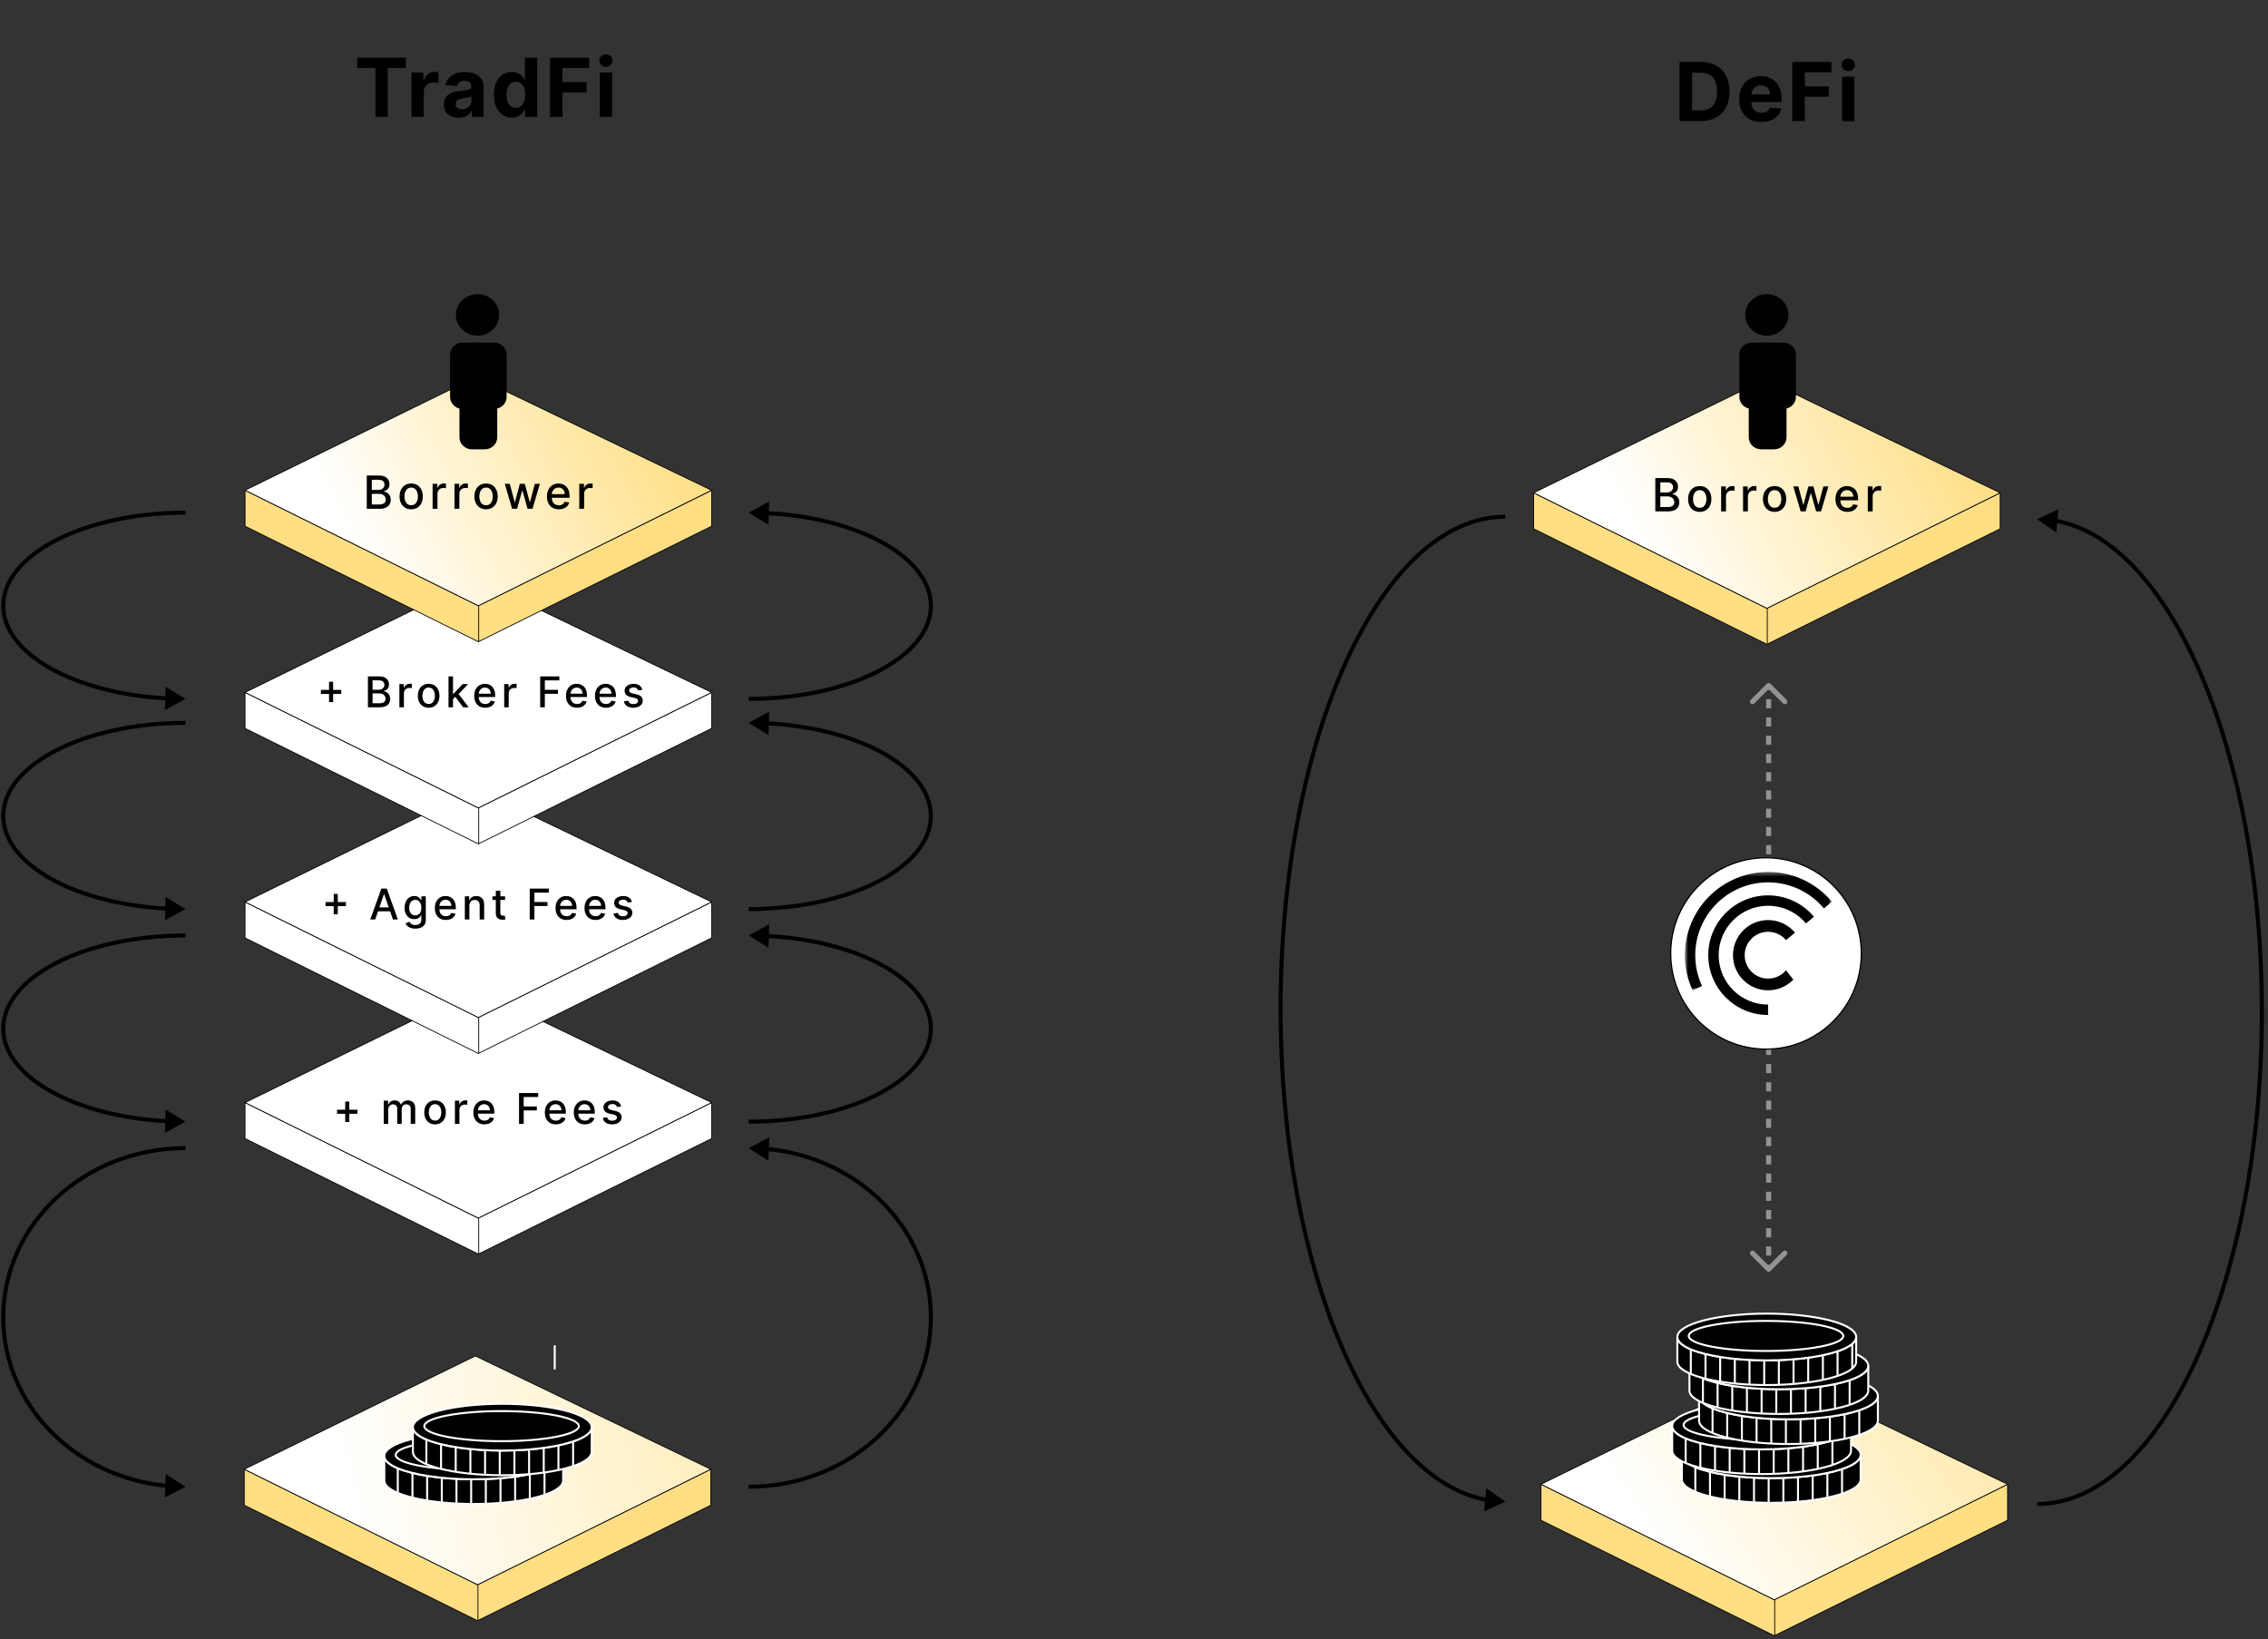 <svg width="534" height="386" viewBox="0 0 534 386" fill="none" xmlns="http://www.w3.org/2000/svg">
<rect x="0" y="0" width="534" height="386" fill="#333333" stroke="none"/>
<path d="M167.365 345.994V354.466L112.436 381.669L57.504 354.466V345.994L66.1 350.25L112.436 373.199L158.689 350.292L167.365 345.994Z" fill="#FFDE84" stroke="black" stroke-width="0.189" stroke-miterlimit="10"/>
<path d="M167.365 345.995L158.689 350.293L112.436 373.2L66.1 350.251L57.504 345.995L111.911 319.314L167.365 345.995Z" fill="url(#paint0_linear_3066_8906)" stroke="black" stroke-width="0.189" stroke-miterlimit="10"/>
<line x1="112.531" y1="373.084" x2="112.531" y2="381.554" stroke="black" stroke-width="0.191"/>
<path d="M167.552 259.652V268.125L112.623 295.327L57.691 268.125V259.652L66.287 263.908L112.623 286.857L158.876 263.95L167.552 259.652Z" fill="white" stroke="black" stroke-width="0.189" stroke-miterlimit="10"/>
<path d="M167.552 259.653L158.876 263.951L112.623 286.858L66.287 263.909L57.691 259.653L112.098 232.973L167.552 259.653Z" fill="white" stroke="black" stroke-width="0.189" stroke-miterlimit="10"/>
<line x1="112.716" y1="286.857" x2="112.716" y2="295.328" stroke="black" stroke-width="0.191"/>
<path d="M167.552 212.406V220.879L112.623 248.081L57.691 220.879V212.406L66.287 216.662L112.623 239.611L158.876 216.704L167.552 212.406Z" fill="white" stroke="black" stroke-width="0.189" stroke-miterlimit="10"/>
<path d="M167.552 212.407L158.876 216.705L112.623 239.612L66.287 216.663L57.691 212.407L112.098 185.727L167.552 212.407Z" fill="white" stroke="black" stroke-width="0.189" stroke-miterlimit="10"/>
<line x1="112.716" y1="239.611" x2="112.716" y2="248.082" stroke="black" stroke-width="0.191"/>
<path d="M167.552 163.055V171.527L112.623 198.73L57.691 171.527V163.055L66.287 167.311L112.623 190.259L158.876 167.353L167.552 163.055Z" fill="white" stroke="black" stroke-width="0.189" stroke-miterlimit="10"/>
<path d="M167.552 163.055L158.876 167.354L112.623 190.26L66.287 167.312L57.691 163.055L112.098 136.375L167.552 163.055Z" fill="white" stroke="black" stroke-width="0.189" stroke-miterlimit="10"/>
<line x1="112.716" y1="190.26" x2="112.716" y2="198.73" stroke="black" stroke-width="0.191"/>
<path d="M470.945 116.051V124.523L416.016 151.726L361.084 124.523V116.051L369.681 120.307L416.016 143.255L462.269 120.349L470.945 116.051Z" fill="#FFDE84" stroke="black" stroke-width="0.189" stroke-miterlimit="10"/>
<path d="M470.945 116.052L462.269 120.35L416.016 143.256L369.681 120.308L361.084 116.052L415.492 89.371L470.945 116.052Z" fill="url(#paint1_linear_3066_8906)" stroke="black" stroke-width="0.189" stroke-miterlimit="10"/>
<line x1="416.109" y1="143.256" x2="416.109" y2="151.726" stroke="black" stroke-width="0.191"/>
<path d="M167.552 115.449V123.921L112.623 151.124L57.691 123.921V115.449L66.287 119.705L112.623 142.654L158.876 119.747L167.552 115.449Z" fill="#FFDE84" stroke="black" stroke-width="0.189" stroke-miterlimit="10"/>
<path d="M167.552 115.45L158.876 119.748L112.623 142.655L66.287 119.706L57.691 115.45L112.098 88.769L167.552 115.45Z" fill="url(#paint2_linear_3066_8906)" stroke="black" stroke-width="0.189" stroke-miterlimit="10"/>
<line x1="112.716" y1="142.654" x2="112.716" y2="151.125" stroke="black" stroke-width="0.191"/>
<path d="M472.688 349.535V358.007L417.758 385.21L362.827 358.007V349.535L371.423 353.791L417.758 376.74L464.011 353.833L472.688 349.535Z" fill="#FFDE84" stroke="black" stroke-width="0.189" stroke-miterlimit="10"/>
<path d="M472.688 349.536L464.011 353.834L417.758 376.741L371.423 353.792L362.827 349.536L417.234 322.855L472.688 349.536Z" fill="url(#paint3_linear_3066_8906)" stroke="black" stroke-width="0.189" stroke-miterlimit="10"/>
<line x1="417.852" y1="376.74" x2="417.852" y2="385.211" stroke="black" stroke-width="0.191"/>
<path d="M354.426 353.609L349.931 350.465L349.456 355.929L354.426 353.609ZM350.248 352.77C336.885 350.437 324.813 336.969 316.069 316.312C307.341 295.691 301.994 268.047 301.994 237.648H301.044C301.044 268.148 306.407 295.922 315.195 316.682C323.967 337.407 336.219 351.285 350.084 353.706L350.248 352.77ZM301.994 237.648C301.994 205.679 307.907 176.758 317.447 155.847C327.006 134.894 340.116 122.159 354.426 122.159V121.209C339.516 121.209 326.172 134.435 316.583 155.453C306.974 176.514 301.044 205.575 301.044 237.648H301.994Z" fill="black"/>
<path d="M43.679 164.579L38.984 161.708L38.846 167.209L43.679 164.579ZM39.413 163.995C28.624 163.448 19.043 160.85 12.175 156.998C5.288 153.136 1.238 148.083 1.238 142.655H0.285C0.285 148.595 4.704 153.9 11.709 157.829C18.733 161.768 28.465 164.394 39.365 164.946L39.413 163.995ZM1.238 142.655C1.238 136.873 5.836 131.516 13.548 127.577C21.235 123.65 31.887 121.207 43.679 121.207V120.254C31.768 120.254 20.961 122.719 13.115 126.728C5.294 130.723 0.285 136.329 0.285 142.655H1.238Z" fill="black"/>
<path d="M43.679 214.081L38.984 211.21L38.846 216.711L43.679 214.081ZM39.413 213.497C28.624 212.95 19.043 210.351 12.175 206.5C5.288 202.638 1.238 197.585 1.238 192.157H0.285C0.285 198.097 4.704 203.402 11.709 207.331C18.733 211.27 28.465 213.896 39.365 214.448L39.413 213.497ZM1.238 192.157C1.238 186.375 5.836 181.018 13.548 177.079C21.235 173.152 31.887 170.709 43.679 170.709V169.756C31.768 169.756 20.961 172.221 13.115 176.23C5.294 180.225 0.285 185.831 0.285 192.157H1.238Z" fill="black"/>
<path d="M43.679 350.121L39.044 347.155L38.793 352.652L43.679 350.121ZM39.439 349.451C17.961 347.473 1.238 330.649 1.238 310.247H0.285C0.285 331.202 17.447 348.383 39.352 350.4L39.439 349.451ZM1.238 310.247C1.238 288.521 20.206 270.848 43.679 270.848V269.895C19.747 269.895 0.285 287.93 0.285 310.247H1.238Z" fill="black"/>
<path d="M43.679 264.151L38.984 261.281L38.846 266.781L43.679 264.151ZM39.413 263.567C28.624 263.02 19.043 260.422 12.175 256.57C5.288 252.708 1.238 247.655 1.238 242.227H0.285C0.285 248.168 4.704 253.473 11.709 257.401C18.733 261.341 28.465 263.966 39.365 264.519L39.413 263.567ZM1.238 242.227C1.238 236.446 5.836 231.089 13.548 227.149C21.235 223.222 31.887 220.779 43.679 220.779V219.826C31.768 219.826 20.961 222.292 13.115 226.3C5.294 230.296 0.285 235.901 0.285 242.227H1.238Z" fill="black"/>
<path d="M479.649 122.257L484.143 125.4L484.619 119.936L479.649 122.257ZM483.827 123.095C497.19 125.428 509.261 138.896 518.006 159.553C526.734 180.175 532.081 207.818 532.081 238.217H533.031C533.031 207.718 527.668 179.943 518.88 159.183C510.108 138.458 497.856 124.58 483.991 122.159L483.827 123.095ZM532.081 238.217C532.081 270.186 526.168 299.107 516.628 320.018C507.069 340.971 493.959 353.707 479.649 353.707V354.657C494.559 354.657 507.903 341.431 517.492 320.412C527.101 299.351 533.031 270.29 533.031 238.217H532.081Z" fill="black"/>
<path d="M176.259 120.73L180.954 123.6L181.092 118.1L176.259 120.73ZM180.525 121.314C191.314 121.861 200.895 124.459 207.763 128.311C214.65 132.173 218.7 137.226 218.7 142.654H219.653C219.653 136.713 215.234 131.408 208.229 127.48C201.205 123.54 191.473 120.915 180.574 120.362L180.525 121.314ZM218.7 142.654C218.7 148.435 214.102 153.792 206.39 157.732C198.703 161.659 188.051 164.102 176.259 164.102V165.055C188.17 165.055 198.977 162.589 206.823 158.581C214.644 154.585 219.653 148.98 219.653 142.654H218.7Z" fill="black"/>
<path d="M176.259 170.234L180.954 173.104L181.092 167.604L176.259 170.234ZM180.525 170.818C191.314 171.365 200.895 173.963 207.763 177.815C214.65 181.677 218.7 186.73 218.7 192.158H219.653C219.653 186.217 215.234 180.912 208.229 176.983C201.205 173.044 191.473 170.419 180.574 169.866L180.525 170.818ZM218.7 192.158C218.7 197.939 214.102 203.296 206.39 207.236C198.703 211.163 188.051 213.606 176.259 213.606V214.559C188.17 214.559 198.977 212.093 206.823 208.085C214.644 204.089 219.653 198.484 219.653 192.158H218.7Z" fill="black"/>
<path d="M176.259 270.371L180.894 273.337L181.145 267.841L176.259 270.371ZM180.499 271.041C201.977 273.019 218.7 289.844 218.7 310.245H219.653C219.653 289.29 202.492 272.109 180.586 270.092L180.499 271.041ZM218.7 310.245C218.7 331.971 199.732 349.645 176.259 349.645V350.598C200.192 350.598 219.653 332.562 219.653 310.245H218.7Z" fill="black"/>
<path d="M176.259 220.302L180.954 223.173L181.092 217.672L176.259 220.302ZM180.525 220.886C191.314 221.433 200.895 224.031 207.763 227.883C214.65 231.745 218.7 236.798 218.7 242.226H219.653C219.653 236.286 215.234 230.98 208.229 227.052C201.205 223.113 191.473 220.487 180.574 219.934L180.525 220.886ZM218.7 242.226C218.7 248.007 214.102 253.364 206.39 257.304C198.703 261.231 188.051 263.674 176.259 263.674V264.627C188.17 264.627 198.977 262.161 206.823 258.153C214.644 254.158 219.653 248.552 219.653 242.226H218.7Z" fill="black"/>
<path d="M416.638 161.222C416.521 161.105 416.332 161.105 416.215 161.222L414.31 163.127C414.193 163.244 414.193 163.433 414.31 163.55C414.427 163.667 414.616 163.667 414.733 163.55L416.427 161.857L418.12 163.55C418.237 163.667 418.426 163.667 418.543 163.55C418.66 163.433 418.66 163.244 418.543 163.127L416.638 161.222ZM416.215 299.118C416.332 299.235 416.521 299.235 416.638 299.118L418.543 297.213C418.66 297.096 418.66 296.907 418.543 296.79C418.426 296.673 418.237 296.673 418.12 296.79L416.427 298.483L414.733 296.79C414.616 296.673 414.427 296.673 414.31 296.79C414.193 296.907 414.193 297.096 414.31 297.213L416.215 299.118ZM416.127 161.434L416.127 162.508L416.726 162.508L416.726 161.434L416.127 161.434ZM416.127 164.656L416.127 166.804L416.726 166.804L416.726 164.656L416.127 164.656ZM416.127 168.952L416.127 171.1L416.726 171.1L416.726 168.952L416.127 168.952ZM416.127 173.248L416.127 175.396L416.726 175.396L416.726 173.248L416.127 173.248ZM416.127 177.544L416.127 179.692L416.726 179.692L416.726 177.544L416.127 177.544ZM416.127 181.84L416.127 183.988L416.726 183.988L416.726 181.84L416.127 181.84ZM416.127 186.136L416.127 188.284L416.726 188.284L416.726 186.136L416.127 186.136ZM416.127 190.432L416.127 192.58L416.726 192.58L416.726 190.432L416.127 190.432ZM416.127 194.728L416.127 196.876L416.726 196.876L416.726 194.728L416.127 194.728ZM416.127 199.024L416.127 201.172L416.726 201.172L416.726 199.024L416.127 199.024ZM416.127 203.32L416.127 205.468L416.726 205.468L416.726 203.32L416.127 203.32ZM416.127 207.616L416.127 209.764L416.726 209.764L416.726 207.616L416.127 207.616ZM416.127 211.912L416.127 214.06L416.726 214.06L416.726 211.912L416.127 211.912ZM416.127 216.208L416.127 218.356L416.726 218.356L416.726 216.208L416.127 216.208ZM416.127 220.504L416.127 222.652L416.726 222.652L416.726 220.504L416.127 220.504ZM416.127 224.8L416.127 226.948L416.726 226.948L416.726 224.8L416.127 224.8ZM416.127 229.096L416.127 231.244L416.726 231.244L416.726 229.096L416.127 229.096ZM416.127 233.392L416.127 235.54L416.726 235.54L416.726 233.392L416.127 233.392ZM416.127 237.688L416.127 239.836L416.726 239.836L416.726 237.688L416.127 237.688ZM416.127 241.984L416.127 244.132L416.726 244.132L416.726 241.984L416.127 241.984ZM416.127 246.28L416.127 248.428L416.726 248.428L416.726 246.28L416.127 246.28ZM416.127 250.576L416.127 252.724L416.726 252.724L416.726 250.576L416.127 250.576ZM416.127 254.872L416.127 257.02L416.726 257.02L416.726 254.872L416.127 254.872ZM416.127 259.168L416.127 261.316L416.726 261.316L416.726 259.168L416.127 259.168ZM416.127 263.464L416.127 265.612L416.726 265.612L416.726 263.464L416.127 263.464ZM416.127 267.76L416.127 269.908L416.726 269.908L416.726 267.76L416.127 267.76ZM416.127 272.056L416.127 274.204L416.726 274.204L416.726 272.056L416.127 272.056ZM416.127 276.352L416.127 278.5L416.726 278.5L416.726 276.352L416.127 276.352ZM416.127 280.648L416.127 282.796L416.726 282.796L416.726 280.648L416.127 280.648ZM416.127 284.944L416.127 287.092L416.726 287.092L416.726 284.944L416.127 284.944ZM416.127 289.24L416.127 291.388L416.726 291.388L416.726 289.24L416.127 289.24ZM416.127 293.536L416.127 295.684L416.726 295.684L416.726 293.536L416.127 293.536ZM416.127 297.832L416.127 298.906L416.726 298.906L416.726 297.832L416.127 297.832ZM416.85 161.01C416.616 160.776 416.237 160.776 416.003 161.01L412.193 164.82C411.959 165.054 411.959 165.433 412.193 165.667C412.427 165.901 412.806 165.901 413.04 165.667L416.427 162.28L419.813 165.667C420.047 165.901 420.426 165.901 420.66 165.667C420.894 165.433 420.894 165.054 420.66 164.82L416.85 161.01ZM416.003 299.33C416.237 299.564 416.616 299.564 416.85 299.33L420.66 295.52C420.894 295.286 420.894 294.907 420.66 294.673C420.426 294.439 420.047 294.439 419.813 294.673L416.427 298.06L413.04 294.673C412.806 294.439 412.427 294.439 412.193 294.673C411.959 294.907 411.959 295.286 412.193 295.52L416.003 299.33ZM415.828 161.434L415.828 162.508L417.025 162.508L417.025 161.434L415.828 161.434ZM415.828 164.656L415.828 166.804L417.025 166.804L417.025 164.656L415.828 164.656ZM415.828 168.952L415.828 171.1L417.025 171.1L417.025 168.952L415.828 168.952ZM415.828 173.248L415.828 175.396L417.025 175.396L417.025 173.248L415.828 173.248ZM415.828 177.544L415.828 179.692L417.025 179.692L417.025 177.544L415.828 177.544ZM415.828 181.84L415.828 183.988L417.025 183.988L417.025 181.84L415.828 181.84ZM415.828 186.136L415.828 188.284L417.025 188.284L417.025 186.136L415.828 186.136ZM415.828 190.432L415.828 192.58L417.025 192.58L417.025 190.432L415.828 190.432ZM415.828 194.728L415.828 196.876L417.025 196.876L417.025 194.728L415.828 194.728ZM415.828 199.024L415.828 201.172L417.025 201.172L417.025 199.024L415.828 199.024ZM415.828 203.32L415.828 205.468L417.025 205.468L417.025 203.32L415.828 203.32ZM415.828 207.616L415.828 209.764L417.025 209.764L417.025 207.616L415.828 207.616ZM415.828 211.912L415.828 214.06L417.025 214.06L417.025 211.912L415.828 211.912ZM415.828 216.208L415.828 218.356L417.025 218.356L417.025 216.208L415.828 216.208ZM415.828 220.504L415.828 222.652L417.025 222.652L417.025 220.504L415.828 220.504ZM415.828 224.8L415.828 226.948L417.025 226.948L417.025 224.8L415.828 224.8ZM415.828 229.096L415.828 231.244L417.025 231.244L417.025 229.096L415.828 229.096ZM415.828 233.392L415.828 235.54L417.025 235.54L417.025 233.392L415.828 233.392ZM415.828 237.688L415.828 239.836L417.025 239.836L417.025 237.688L415.828 237.688ZM415.828 241.984L415.828 244.132L417.025 244.132L417.025 241.984L415.828 241.984ZM415.828 246.28L415.828 248.428L417.025 248.428L417.025 246.28L415.828 246.28ZM415.828 250.576L415.828 252.724L417.025 252.724L417.025 250.576L415.828 250.576ZM415.828 254.872L415.828 257.02L417.025 257.02L417.025 254.872L415.828 254.872ZM415.828 259.168L415.828 261.316L417.025 261.316L417.025 259.168L415.828 259.168ZM415.828 263.464L415.828 265.612L417.025 265.612L417.025 263.464L415.828 263.464ZM415.828 267.76L415.828 269.908L417.025 269.908L417.025 267.76L415.828 267.76ZM415.828 272.056L415.828 274.204L417.025 274.204L417.025 272.056L415.828 272.056ZM415.828 276.352L415.828 278.5L417.025 278.5L417.025 276.352L415.828 276.352ZM415.828 280.648L415.828 282.796L417.025 282.796L417.025 280.648L415.828 280.648ZM415.828 284.944L415.828 287.092L417.025 287.092L417.025 284.944L415.828 284.944ZM415.828 289.24L415.828 291.388L417.025 291.388L417.025 289.24L415.828 289.24ZM415.828 293.536L415.828 295.684L417.025 295.684L417.025 293.536L415.828 293.536ZM415.828 297.832L415.828 298.906L417.025 298.906L417.025 297.832L415.828 297.832Z" fill="#939393"/>
<path d="M389.743 120.422V112.585H392.613C393.169 112.585 393.629 112.676 393.994 112.86C394.359 113.041 394.632 113.287 394.813 113.599C394.994 113.907 395.085 114.256 395.085 114.643C395.085 114.97 395.025 115.245 394.905 115.47C394.785 115.692 394.624 115.87 394.423 116.006C394.224 116.138 394.004 116.235 393.765 116.297V116.373C394.025 116.386 394.279 116.47 394.526 116.626C394.776 116.779 394.983 116.997 395.146 117.28C395.309 117.563 395.391 117.908 395.391 118.313C395.391 118.714 395.297 119.074 395.108 119.392C394.922 119.709 394.633 119.96 394.243 120.146C393.853 120.33 393.354 120.422 392.747 120.422H389.743ZM390.925 119.408H392.632C393.198 119.408 393.604 119.298 393.849 119.079C394.094 118.859 394.216 118.585 394.216 118.256C394.216 118.008 394.154 117.781 394.029 117.575C393.904 117.368 393.725 117.204 393.493 117.081C393.263 116.959 392.99 116.897 392.674 116.897H390.925V119.408ZM390.925 115.975H392.509C392.775 115.975 393.013 115.924 393.225 115.822C393.439 115.72 393.609 115.577 393.734 115.393C393.862 115.207 393.925 114.988 393.925 114.735C393.925 114.411 393.812 114.139 393.585 113.92C393.358 113.701 393.009 113.591 392.54 113.591H390.925V115.975ZM400.201 120.541C399.65 120.541 399.169 120.414 398.759 120.162C398.348 119.909 398.029 119.556 397.802 119.102C397.575 118.647 397.461 118.117 397.461 117.51C397.461 116.9 397.575 116.367 397.802 115.91C398.029 115.453 398.348 115.099 398.759 114.846C399.169 114.594 399.65 114.467 400.201 114.467C400.753 114.467 401.233 114.594 401.644 114.846C402.055 115.099 402.374 115.453 402.601 115.91C402.828 116.367 402.941 116.9 402.941 117.51C402.941 118.117 402.828 118.647 402.601 119.102C402.374 119.556 402.055 119.909 401.644 120.162C401.233 120.414 400.753 120.541 400.201 120.541ZM400.205 119.58C400.562 119.58 400.858 119.486 401.093 119.297C401.328 119.108 401.501 118.857 401.614 118.543C401.728 118.229 401.786 117.883 401.786 117.506C401.786 117.131 401.728 116.786 401.614 116.473C401.501 116.156 401.328 115.902 401.093 115.711C400.858 115.52 400.562 115.424 400.205 115.424C399.846 115.424 399.547 115.52 399.31 115.711C399.075 115.902 398.9 116.156 398.786 116.473C398.673 116.786 398.617 117.131 398.617 117.506C398.617 117.883 398.673 118.229 398.786 118.543C398.9 118.857 399.075 119.108 399.31 119.297C399.547 119.486 399.846 119.58 400.205 119.58ZM405.242 120.422V114.544H406.348V115.478H406.41C406.517 115.161 406.706 114.913 406.976 114.731C407.249 114.548 407.558 114.456 407.902 114.456C407.974 114.456 408.058 114.458 408.155 114.463C408.254 114.469 408.332 114.475 408.388 114.483V115.577C408.342 115.564 408.261 115.55 408.143 115.535C408.026 115.517 407.908 115.508 407.791 115.508C407.521 115.508 407.28 115.566 407.068 115.68C406.859 115.793 406.693 115.95 406.57 116.151C406.448 116.35 406.387 116.577 406.387 116.832V120.422H405.242ZM410.402 120.422V114.544H411.508V115.478H411.569C411.676 115.161 411.865 114.913 412.136 114.731C412.409 114.548 412.717 114.456 413.062 114.456C413.133 114.456 413.217 114.458 413.314 114.463C413.414 114.469 413.492 114.475 413.548 114.483V115.577C413.502 115.564 413.42 115.55 413.303 115.535C413.185 115.517 413.068 115.508 412.951 115.508C412.68 115.508 412.439 115.566 412.227 115.68C412.018 115.793 411.852 115.95 411.73 116.151C411.608 116.35 411.546 116.577 411.546 116.832V120.422H410.402ZM417.827 120.541C417.276 120.541 416.795 120.414 416.384 120.162C415.974 119.909 415.655 119.556 415.428 119.102C415.201 118.647 415.087 118.117 415.087 117.51C415.087 116.9 415.201 116.367 415.428 115.91C415.655 115.453 415.974 115.099 416.384 114.846C416.795 114.594 417.276 114.467 417.827 114.467C418.378 114.467 418.859 114.594 419.27 114.846C419.681 115.099 420 115.453 420.227 115.91C420.454 116.367 420.567 116.9 420.567 117.51C420.567 118.117 420.454 118.647 420.227 119.102C420 119.556 419.681 119.909 419.27 120.162C418.859 120.414 418.378 120.541 417.827 120.541ZM417.831 119.58C418.188 119.58 418.484 119.486 418.719 119.297C418.954 119.108 419.127 118.857 419.239 118.543C419.354 118.229 419.411 117.883 419.411 117.506C419.411 117.131 419.354 116.786 419.239 116.473C419.127 116.156 418.954 115.902 418.719 115.711C418.484 115.52 418.188 115.424 417.831 115.424C417.471 115.424 417.173 115.52 416.936 115.711C416.701 115.902 416.526 116.156 416.411 116.473C416.299 116.786 416.243 117.131 416.243 117.506C416.243 117.883 416.299 118.229 416.411 118.543C416.526 118.857 416.701 119.108 416.936 119.297C417.173 119.486 417.471 119.58 417.831 119.58ZM423.964 120.422L422.234 114.544H423.416L424.568 118.861H424.626L425.781 114.544H426.964L428.112 118.841H428.169L429.313 114.544H430.496L428.77 120.422H427.603L426.409 116.178H426.321L425.127 120.422H423.964ZM434.96 120.541C434.381 120.541 433.882 120.417 433.464 120.169C433.048 119.919 432.726 119.568 432.499 119.117C432.275 118.663 432.163 118.131 432.163 117.521C432.163 116.919 432.275 116.388 432.499 115.929C432.726 115.47 433.043 115.111 433.448 114.854C433.857 114.596 434.334 114.467 434.88 114.467C435.211 114.467 435.533 114.522 435.844 114.632C436.155 114.742 436.435 114.914 436.682 115.148C436.93 115.383 437.125 115.688 437.268 116.063C437.411 116.436 437.482 116.888 437.482 117.422V117.827H432.809V116.97H436.361C436.361 116.669 436.299 116.402 436.177 116.17C436.055 115.936 435.882 115.751 435.66 115.615C435.441 115.48 435.183 115.413 434.887 115.413C434.566 115.413 434.285 115.492 434.045 115.65C433.808 115.805 433.625 116.01 433.494 116.262C433.367 116.512 433.303 116.784 433.303 117.077V117.747C433.303 118.14 433.372 118.474 433.51 118.75C433.65 119.025 433.845 119.236 434.095 119.381C434.345 119.524 434.637 119.595 434.972 119.595C435.188 119.595 435.386 119.565 435.565 119.503C435.743 119.44 435.898 119.345 436.028 119.22C436.158 119.095 436.257 118.941 436.326 118.757L437.409 118.952C437.323 119.271 437.167 119.551 436.942 119.79C436.72 120.028 436.441 120.213 436.104 120.345C435.77 120.475 435.389 120.541 434.96 120.541ZM439.775 120.422V114.544H440.881V115.478H440.942C441.05 115.161 441.238 114.913 441.509 114.731C441.782 114.548 442.091 114.456 442.435 114.456C442.506 114.456 442.591 114.458 442.687 114.463C442.787 114.469 442.865 114.475 442.921 114.483V115.577C442.875 115.564 442.793 115.55 442.676 115.535C442.559 115.517 442.441 115.508 442.324 115.508C442.054 115.508 441.812 115.566 441.601 115.68C441.391 115.793 441.226 115.95 441.103 116.151C440.981 116.35 440.919 116.577 440.919 116.832V120.422H439.775Z" fill="black"/>
<path d="M86.357 119.818V111.981H89.227C89.783 111.981 90.244 112.073 90.608 112.257C90.973 112.438 91.246 112.684 91.427 112.995C91.609 113.304 91.699 113.652 91.699 114.04C91.699 114.366 91.639 114.642 91.519 114.866C91.399 115.088 91.239 115.267 91.037 115.402C90.838 115.535 90.619 115.632 90.379 115.693V115.77C90.639 115.782 90.893 115.867 91.14 116.022C91.39 116.175 91.597 116.393 91.76 116.677C91.924 116.96 92.005 117.304 92.005 117.71C92.005 118.11 91.911 118.47 91.722 118.789C91.536 119.105 91.248 119.357 90.857 119.543C90.467 119.727 89.968 119.818 89.361 119.818H86.357ZM87.539 118.804H89.246C89.812 118.804 90.218 118.695 90.463 118.475C90.708 118.256 90.83 117.981 90.83 117.652C90.83 117.405 90.768 117.178 90.643 116.971C90.518 116.765 90.339 116.6 90.107 116.478C89.877 116.355 89.605 116.294 89.288 116.294H87.539V118.804ZM87.539 115.372H89.124C89.389 115.372 89.627 115.321 89.839 115.218C90.053 115.116 90.223 114.974 90.348 114.79C90.476 114.604 90.54 114.384 90.54 114.132C90.54 113.808 90.426 113.536 90.199 113.317C89.972 113.097 89.624 112.987 89.154 112.987H87.539V115.372ZM96.816 119.937C96.264 119.937 95.784 119.811 95.373 119.558C94.962 119.306 94.643 118.952 94.416 118.498C94.189 118.044 94.076 117.513 94.076 116.906C94.076 116.296 94.189 115.763 94.416 115.307C94.643 114.85 94.962 114.495 95.373 114.243C95.784 113.99 96.264 113.864 96.816 113.864C97.367 113.864 97.848 113.99 98.258 114.243C98.669 114.495 98.988 114.85 99.215 115.307C99.442 115.763 99.556 116.296 99.556 116.906C99.556 117.513 99.442 118.044 99.215 118.498C98.988 118.952 98.669 119.306 98.258 119.558C97.848 119.811 97.367 119.937 96.816 119.937ZM96.819 118.976C97.177 118.976 97.472 118.882 97.707 118.693C97.942 118.504 98.115 118.253 98.228 117.939C98.343 117.626 98.4 117.28 98.4 116.902C98.4 116.527 98.343 116.183 98.228 115.869C98.115 115.553 97.942 115.299 97.707 115.108C97.472 114.916 97.177 114.821 96.819 114.821C96.46 114.821 96.161 114.916 95.924 115.108C95.689 115.299 95.514 115.553 95.4 115.869C95.287 116.183 95.231 116.527 95.231 116.902C95.231 117.28 95.287 117.626 95.4 117.939C95.514 118.253 95.689 118.504 95.924 118.693C96.161 118.882 96.46 118.976 96.819 118.976ZM101.857 119.818V113.94H102.963V114.874H103.024C103.131 114.558 103.32 114.309 103.59 114.128C103.863 113.944 104.172 113.852 104.516 113.852C104.588 113.852 104.672 113.855 104.769 113.86C104.868 113.865 104.946 113.871 105.002 113.879V114.974C104.956 114.961 104.875 114.947 104.757 114.931C104.64 114.914 104.523 114.905 104.405 114.905C104.135 114.905 103.894 114.962 103.682 115.077C103.473 115.189 103.307 115.346 103.184 115.548C103.062 115.747 103.001 115.974 103.001 116.229V119.818H101.857ZM107.016 119.818V113.94H108.122V114.874H108.183C108.291 114.558 108.479 114.309 108.75 114.128C109.023 113.944 109.331 113.852 109.676 113.852C109.747 113.852 109.831 113.855 109.928 113.86C110.028 113.865 110.106 113.871 110.162 113.879V114.974C110.116 114.961 110.034 114.947 109.917 114.931C109.8 114.914 109.682 114.905 109.565 114.905C109.294 114.905 109.053 114.962 108.842 115.077C108.632 115.189 108.467 115.346 108.344 115.548C108.222 115.747 108.16 115.974 108.16 116.229V119.818H107.016ZM114.441 119.937C113.89 119.937 113.409 119.811 112.999 119.558C112.588 119.306 112.269 118.952 112.042 118.498C111.815 118.044 111.701 117.513 111.701 116.906C111.701 116.296 111.815 115.763 112.042 115.307C112.269 114.85 112.588 114.495 112.999 114.243C113.409 113.99 113.89 113.864 114.441 113.864C114.992 113.864 115.473 113.99 115.884 114.243C116.295 114.495 116.614 114.85 116.841 115.307C117.068 115.763 117.181 116.296 117.181 116.906C117.181 117.513 117.068 118.044 116.841 118.498C116.614 118.952 116.295 119.306 115.884 119.558C115.473 119.811 114.992 119.937 114.441 119.937ZM114.445 118.976C114.802 118.976 115.098 118.882 115.333 118.693C115.568 118.504 115.741 118.253 115.853 117.939C115.968 117.626 116.026 117.28 116.026 116.902C116.026 116.527 115.968 116.183 115.853 115.869C115.741 115.553 115.568 115.299 115.333 115.108C115.098 114.916 114.802 114.821 114.445 114.821C114.085 114.821 113.787 114.916 113.55 115.108C113.315 115.299 113.14 115.553 113.025 115.869C112.913 116.183 112.857 116.527 112.857 116.902C112.857 117.28 112.913 117.626 113.025 117.939C113.14 118.253 113.315 118.504 113.55 118.693C113.787 118.882 114.085 118.976 114.445 118.976ZM120.578 119.818L118.848 113.94H120.03L121.182 118.257H121.24L122.395 113.94H123.578L124.726 118.238H124.783L125.928 113.94H127.11L125.384 119.818H124.217L123.023 115.574H122.935L121.741 119.818H120.578ZM131.574 119.937C130.995 119.937 130.496 119.813 130.078 119.566C129.662 119.316 129.341 118.965 129.114 118.513C128.889 118.059 128.777 117.527 128.777 116.918C128.777 116.316 128.889 115.785 129.114 115.326C129.341 114.866 129.657 114.508 130.063 114.25C130.471 113.993 130.948 113.864 131.494 113.864C131.826 113.864 132.147 113.919 132.458 114.028C132.769 114.138 133.049 114.31 133.296 114.545C133.544 114.78 133.739 115.085 133.882 115.46C134.025 115.832 134.096 116.285 134.096 116.818V117.224H129.424V116.367H132.975C132.975 116.066 132.914 115.799 132.791 115.567C132.669 115.332 132.496 115.147 132.275 115.012C132.055 114.877 131.797 114.809 131.501 114.809C131.18 114.809 130.899 114.888 130.66 115.046C130.422 115.202 130.239 115.406 130.109 115.659C129.981 115.909 129.917 116.18 129.917 116.474V117.143C129.917 117.536 129.986 117.87 130.124 118.146C130.264 118.422 130.459 118.632 130.709 118.777C130.959 118.92 131.251 118.992 131.586 118.992C131.803 118.992 132 118.961 132.179 118.9C132.357 118.836 132.512 118.742 132.642 118.617C132.772 118.492 132.872 118.337 132.94 118.154L134.023 118.349C133.937 118.668 133.781 118.947 133.557 119.187C133.335 119.424 133.055 119.609 132.718 119.742C132.384 119.872 132.003 119.937 131.574 119.937ZM136.389 119.818V113.94H137.495V114.874H137.557C137.664 114.558 137.853 114.309 138.123 114.128C138.396 113.944 138.705 113.852 139.049 113.852C139.12 113.852 139.205 113.855 139.302 113.86C139.401 113.865 139.479 113.871 139.535 113.879V114.974C139.489 114.961 139.408 114.947 139.29 114.931C139.173 114.914 139.055 114.905 138.938 114.905C138.668 114.905 138.427 114.962 138.215 115.077C138.006 115.189 137.84 115.346 137.717 115.548C137.595 115.747 137.534 115.974 137.534 116.229V119.818H136.389Z" fill="black"/>
<path d="M77.474 165.337V160.536H78.43V165.337H77.474ZM75.553 163.412V162.461H80.354V163.412H75.553ZM86.628 166.559V159.286H89.292C89.808 159.286 90.235 159.371 90.574 159.542C90.912 159.71 91.166 159.938 91.334 160.227C91.502 160.513 91.586 160.837 91.586 161.196C91.586 161.499 91.53 161.755 91.419 161.963C91.308 162.169 91.159 162.335 90.971 162.461C90.787 162.584 90.583 162.674 90.361 162.73V162.801C90.602 162.813 90.838 162.891 91.067 163.036C91.299 163.178 91.491 163.38 91.643 163.643C91.794 163.906 91.87 164.225 91.87 164.602C91.87 164.974 91.782 165.307 91.607 165.603C91.434 165.897 91.167 166.13 90.805 166.303C90.442 166.473 89.98 166.559 89.416 166.559H86.628ZM87.726 165.618H89.309C89.835 165.618 90.212 165.516 90.439 165.312C90.666 165.109 90.78 164.854 90.78 164.549C90.78 164.319 90.722 164.108 90.606 163.917C90.49 163.725 90.324 163.572 90.109 163.458C89.895 163.345 89.642 163.288 89.349 163.288H87.726V165.618ZM87.726 162.432H89.196C89.442 162.432 89.663 162.385 89.86 162.29C90.059 162.195 90.216 162.063 90.332 161.892C90.451 161.72 90.51 161.516 90.51 161.282C90.51 160.981 90.404 160.729 90.194 160.525C89.983 160.322 89.66 160.22 89.224 160.22H87.726V162.432ZM94.036 166.559V161.104H95.062V161.971H95.119C95.219 161.677 95.394 161.446 95.645 161.278C95.898 161.108 96.185 161.022 96.504 161.022C96.57 161.022 96.649 161.025 96.739 161.029C96.831 161.034 96.903 161.04 96.955 161.047V162.063C96.913 162.051 96.837 162.038 96.728 162.024C96.619 162.007 96.51 161.999 96.401 161.999C96.15 161.999 95.927 162.052 95.73 162.159C95.536 162.263 95.382 162.408 95.268 162.596C95.155 162.78 95.098 162.991 95.098 163.228V166.559H94.036ZM100.926 166.669C100.415 166.669 99.969 166.551 99.588 166.317C99.206 166.083 98.91 165.755 98.7 165.333C98.489 164.912 98.384 164.42 98.384 163.856C98.384 163.29 98.489 162.796 98.7 162.372C98.91 161.948 99.206 161.619 99.588 161.385C99.969 161.15 100.415 161.033 100.926 161.033C101.438 161.033 101.884 161.15 102.265 161.385C102.646 161.619 102.942 161.948 103.153 162.372C103.364 162.796 103.469 163.29 103.469 163.856C103.469 164.42 103.364 164.912 103.153 165.333C102.942 165.755 102.646 166.083 102.265 166.317C101.884 166.551 101.438 166.669 100.926 166.669ZM100.93 165.777C101.261 165.777 101.536 165.69 101.754 165.515C101.972 165.339 102.133 165.106 102.237 164.815C102.343 164.524 102.396 164.203 102.396 163.853C102.396 163.505 102.343 163.185 102.237 162.894C102.133 162.6 101.972 162.365 101.754 162.187C101.536 162.01 101.261 161.921 100.93 161.921C100.596 161.921 100.319 162.01 100.099 162.187C99.881 162.365 99.719 162.6 99.612 162.894C99.508 163.185 99.456 163.505 99.456 163.853C99.456 164.203 99.508 164.524 99.612 164.815C99.719 165.106 99.881 165.339 100.099 165.515C100.319 165.69 100.596 165.777 100.93 165.777ZM106.581 164.708L106.574 163.412H106.758L108.932 161.104H110.203L107.724 163.732H107.557L106.581 164.708ZM105.604 166.559V159.286H106.666V166.559H105.604ZM109.049 166.559L107.096 163.966L107.827 163.224L110.352 166.559H109.049ZM114.247 166.669C113.709 166.669 113.247 166.554 112.858 166.324C112.472 166.092 112.174 165.767 111.963 165.348C111.755 164.926 111.651 164.433 111.651 163.867C111.651 163.308 111.755 162.816 111.963 162.39C112.174 161.963 112.468 161.631 112.844 161.392C113.223 161.153 113.666 161.033 114.172 161.033C114.48 161.033 114.778 161.084 115.067 161.186C115.356 161.288 115.615 161.447 115.845 161.665C116.074 161.883 116.256 162.166 116.388 162.514C116.521 162.859 116.587 163.28 116.587 163.775V164.151H112.251V163.355H115.546C115.546 163.076 115.49 162.829 115.376 162.613C115.262 162.395 115.103 162.224 114.897 162.098C114.693 161.973 114.454 161.91 114.179 161.91C113.881 161.91 113.621 161.984 113.398 162.13C113.178 162.275 113.007 162.464 112.887 162.699C112.768 162.931 112.709 163.183 112.709 163.455V164.076C112.709 164.441 112.773 164.751 112.901 165.007C113.031 165.262 113.212 165.458 113.444 165.593C113.676 165.725 113.947 165.792 114.257 165.792C114.459 165.792 114.642 165.763 114.808 165.706C114.974 165.647 115.117 165.56 115.238 165.444C115.358 165.328 115.451 165.184 115.515 165.014L116.519 165.195C116.439 165.491 116.295 165.75 116.086 165.973C115.88 166.193 115.621 166.364 115.309 166.488C114.998 166.608 114.644 166.669 114.247 166.669ZM118.715 166.559V161.104H119.741V161.971H119.798C119.898 161.677 120.073 161.446 120.324 161.278C120.577 161.108 120.863 161.022 121.183 161.022C121.249 161.022 121.328 161.025 121.417 161.029C121.51 161.034 121.582 161.04 121.634 161.047V162.063C121.591 162.051 121.516 162.038 121.407 162.024C121.298 162.007 121.189 161.999 121.08 161.999C120.829 161.999 120.605 162.052 120.409 162.159C120.215 162.263 120.061 162.408 119.947 162.596C119.834 162.78 119.777 162.991 119.777 163.228V166.559H118.715ZM127.185 166.559V159.286H131.695V160.23H128.282V162.446H131.371V163.387H128.282V166.559H127.185ZM135.859 166.669C135.322 166.669 134.859 166.554 134.471 166.324C134.085 166.092 133.787 165.767 133.576 165.348C133.368 164.926 133.263 164.433 133.263 163.867C133.263 163.308 133.368 162.816 133.576 162.39C133.787 161.963 134.08 161.631 134.457 161.392C134.835 161.153 135.278 161.033 135.785 161.033C136.092 161.033 136.391 161.084 136.68 161.186C136.968 161.288 137.228 161.447 137.457 161.665C137.687 161.883 137.868 162.166 138.001 162.514C138.133 162.859 138.199 163.28 138.199 163.775V164.151H133.864V163.355H137.159C137.159 163.076 137.102 162.829 136.989 162.613C136.875 162.395 136.715 162.224 136.509 162.098C136.306 161.973 136.066 161.91 135.792 161.91C135.493 161.91 135.233 161.984 135.011 162.13C134.79 162.275 134.62 162.464 134.499 162.699C134.381 162.931 134.322 163.183 134.322 163.455V164.076C134.322 164.441 134.386 164.751 134.513 165.007C134.644 165.262 134.825 165.458 135.057 165.593C135.289 165.725 135.56 165.792 135.87 165.792C136.071 165.792 136.255 165.763 136.42 165.706C136.586 165.647 136.729 165.56 136.85 165.444C136.971 165.328 137.063 165.184 137.127 165.014L138.132 165.195C138.051 165.491 137.907 165.75 137.699 165.973C137.493 166.193 137.234 166.364 136.921 166.488C136.611 166.608 136.257 166.669 135.859 166.669ZM142.678 166.669C142.141 166.669 141.678 166.554 141.29 166.324C140.904 166.092 140.606 165.767 140.395 165.348C140.187 164.926 140.083 164.433 140.083 163.867C140.083 163.308 140.187 162.816 140.395 162.39C140.606 161.963 140.899 161.631 141.276 161.392C141.654 161.153 142.097 161.033 142.604 161.033C142.912 161.033 143.21 161.084 143.499 161.186C143.788 161.288 144.047 161.447 144.276 161.665C144.506 161.883 144.687 162.166 144.82 162.514C144.952 162.859 145.019 163.28 145.019 163.775V164.151H140.683V163.355H143.978C143.978 163.076 143.921 162.829 143.808 162.613C143.694 162.395 143.534 162.224 143.328 162.098C143.125 161.973 142.886 161.91 142.611 161.91C142.313 161.91 142.052 161.984 141.83 162.13C141.61 162.275 141.439 162.464 141.318 162.699C141.2 162.931 141.141 163.183 141.141 163.455V164.076C141.141 164.441 141.205 164.751 141.333 165.007C141.463 165.262 141.644 165.458 141.876 165.593C142.108 165.725 142.379 165.792 142.689 165.792C142.89 165.792 143.074 165.763 143.239 165.706C143.405 165.647 143.548 165.56 143.669 165.444C143.79 165.328 143.882 165.184 143.946 165.014L144.951 165.195C144.871 165.491 144.726 165.75 144.518 165.973C144.312 166.193 144.053 166.364 143.74 166.488C143.43 166.608 143.076 166.669 142.678 166.669ZM151.234 162.436L150.272 162.606C150.231 162.483 150.168 162.366 150.08 162.255C149.995 162.143 149.879 162.052 149.732 161.981C149.585 161.91 149.402 161.875 149.181 161.875C148.881 161.875 148.63 161.942 148.429 162.077C148.227 162.21 148.127 162.381 148.127 162.592C148.127 162.774 148.194 162.921 148.329 163.032C148.464 163.144 148.682 163.235 148.983 163.306L149.849 163.505C150.351 163.621 150.725 163.799 150.971 164.041C151.217 164.282 151.341 164.596 151.341 164.982C151.341 165.309 151.246 165.6 151.056 165.855C150.869 166.109 150.608 166.308 150.272 166.452C149.938 166.596 149.551 166.669 149.11 166.669C148.5 166.669 148.001 166.538 147.615 166.278C147.23 166.015 146.993 165.642 146.905 165.159L147.931 165.003C147.995 165.271 148.127 165.473 148.326 165.61C148.525 165.745 148.784 165.813 149.103 165.813C149.451 165.813 149.73 165.741 149.938 165.596C150.146 165.449 150.25 165.271 150.25 165.06C150.25 164.89 150.186 164.746 150.059 164.63C149.933 164.514 149.74 164.427 149.48 164.368L148.556 164.165C148.047 164.049 147.671 163.864 147.427 163.611C147.186 163.358 147.065 163.037 147.065 162.649C147.065 162.327 147.155 162.045 147.335 161.804C147.515 161.562 147.763 161.374 148.081 161.239C148.398 161.102 148.761 161.033 149.171 161.033C149.76 161.033 150.224 161.161 150.563 161.417C150.901 161.67 151.125 162.01 151.234 162.436Z" fill="black"/>
<path d="M78.573 215.312V210.51H79.529V215.312H78.573ZM76.652 213.387V212.435H81.453V213.387H76.652ZM88.342 216.533H87.177L89.794 209.26H91.062L93.679 216.533H92.514L90.458 210.581H90.401L88.342 216.533ZM88.537 213.685H92.316V214.608H88.537V213.685ZM97.793 218.692C97.36 218.692 96.987 218.635 96.675 218.522C96.365 218.408 96.111 218.258 95.915 218.071C95.718 217.884 95.571 217.679 95.474 217.456L96.387 217.08C96.451 217.184 96.536 217.294 96.643 217.41C96.751 217.529 96.898 217.629 97.083 217.712C97.27 217.795 97.51 217.836 97.804 217.836C98.206 217.836 98.539 217.738 98.802 217.542C99.064 217.348 99.196 217.037 99.196 216.611V215.539H99.128C99.064 215.655 98.972 215.784 98.851 215.926C98.733 216.068 98.57 216.191 98.361 216.295C98.153 216.399 97.882 216.452 97.548 216.452C97.117 216.452 96.729 216.351 96.383 216.15C96.04 215.946 95.768 215.647 95.567 215.251C95.368 214.854 95.268 214.365 95.268 213.785C95.268 213.205 95.367 212.707 95.563 212.293C95.762 211.879 96.034 211.562 96.38 211.341C96.725 211.119 97.117 211.008 97.555 211.008C97.894 211.008 98.167 211.064 98.376 211.178C98.584 211.289 98.746 211.42 98.862 211.569C98.981 211.718 99.072 211.849 99.135 211.963H99.214V211.079H100.254V216.654C100.254 217.123 100.145 217.507 99.927 217.808C99.71 218.109 99.415 218.331 99.043 218.476C98.674 218.62 98.257 218.692 97.793 218.692ZM97.782 215.571C98.088 215.571 98.346 215.5 98.557 215.358C98.77 215.213 98.931 215.007 99.04 214.74C99.151 214.47 99.207 214.147 99.207 213.77C99.207 213.403 99.152 213.08 99.043 212.801C98.934 212.522 98.775 212.304 98.564 212.148C98.353 211.989 98.093 211.91 97.782 211.91C97.463 211.91 97.197 211.992 96.984 212.158C96.77 212.322 96.609 212.544 96.501 212.826C96.394 213.108 96.341 213.422 96.341 213.77C96.341 214.128 96.395 214.442 96.504 214.711C96.613 214.981 96.774 215.192 96.987 215.344C97.203 215.495 97.468 215.571 97.782 215.571ZM104.979 216.643C104.442 216.643 103.979 216.528 103.59 216.299C103.205 216.067 102.906 215.741 102.696 215.322C102.487 214.901 102.383 214.407 102.383 213.841C102.383 213.283 102.487 212.79 102.696 212.364C102.906 211.938 103.2 211.605 103.576 211.366C103.955 211.127 104.398 211.008 104.904 211.008C105.212 211.008 105.51 211.059 105.799 211.16C106.088 211.262 106.347 211.422 106.577 211.64C106.807 211.858 106.988 212.14 107.12 212.488C107.253 212.834 107.319 213.254 107.319 213.749V214.126H102.983V213.33H106.279C106.279 213.051 106.222 212.803 106.108 212.588C105.995 212.37 105.835 212.198 105.629 212.073C105.425 211.948 105.186 211.885 104.912 211.885C104.613 211.885 104.353 211.958 104.13 212.105C103.91 212.249 103.74 212.439 103.619 212.673C103.501 212.905 103.441 213.157 103.441 213.43V214.051C103.441 214.416 103.505 214.726 103.633 214.981C103.763 215.237 103.944 215.432 104.176 215.567C104.408 215.7 104.68 215.766 104.99 215.766C105.191 215.766 105.374 215.738 105.54 215.681C105.706 215.622 105.849 215.534 105.97 215.418C106.09 215.302 106.183 215.159 106.247 214.988L107.252 215.17C107.171 215.465 107.027 215.725 106.818 215.947C106.613 216.167 106.353 216.339 106.041 216.462C105.731 216.583 105.377 216.643 104.979 216.643ZM110.509 213.295V216.533H109.447V211.079H110.466V211.966H110.534C110.659 211.678 110.856 211.446 111.123 211.27C111.393 211.095 111.733 211.008 112.143 211.008C112.514 211.008 112.84 211.086 113.119 211.242C113.399 211.396 113.615 211.626 113.769 211.931C113.923 212.236 114 212.614 114 213.064V216.533H112.938V213.192C112.938 212.796 112.835 212.487 112.629 212.265C112.423 212.04 112.14 211.927 111.78 211.927C111.534 211.927 111.315 211.981 111.123 212.087C110.934 212.194 110.784 212.35 110.672 212.556C110.564 212.76 110.509 213.006 110.509 213.295ZM118.92 211.079V211.931H115.941V211.079H118.92ZM116.74 209.772H117.801V214.932C117.801 215.138 117.832 215.293 117.894 215.397C117.955 215.499 118.035 215.568 118.132 215.606C118.231 215.642 118.339 215.66 118.455 215.66C118.54 215.66 118.615 215.654 118.679 215.642C118.742 215.63 118.792 215.621 118.828 215.613L119.019 216.491C118.958 216.514 118.87 216.538 118.757 216.562C118.643 216.588 118.501 216.602 118.331 216.604C118.051 216.609 117.791 216.559 117.549 216.455C117.308 216.351 117.112 216.19 116.963 215.972C116.814 215.754 116.74 215.481 116.74 215.152V209.772ZM124.726 216.533V209.26H129.236V210.205H125.824V212.421H128.913V213.362H125.824V216.533H124.726ZM133.401 216.643C132.863 216.643 132.401 216.528 132.012 216.299C131.626 216.067 131.328 215.741 131.117 215.322C130.909 214.901 130.805 214.407 130.805 213.841C130.805 213.283 130.909 212.79 131.117 212.364C131.328 211.938 131.622 211.605 131.998 211.366C132.377 211.127 132.82 211.008 133.326 211.008C133.634 211.008 133.932 211.059 134.221 211.16C134.51 211.262 134.769 211.422 134.999 211.64C135.229 211.858 135.41 212.14 135.542 212.488C135.675 212.834 135.741 213.254 135.741 213.749V214.126H131.405V213.33H134.701C134.701 213.051 134.644 212.803 134.53 212.588C134.416 212.37 134.257 212.198 134.051 212.073C133.847 211.948 133.608 211.885 133.333 211.885C133.035 211.885 132.775 211.958 132.552 212.105C132.332 212.249 132.162 212.439 132.041 212.673C131.922 212.905 131.863 213.157 131.863 213.43V214.051C131.863 214.416 131.927 214.726 132.055 214.981C132.185 215.237 132.366 215.432 132.598 215.567C132.83 215.7 133.101 215.766 133.412 215.766C133.613 215.766 133.796 215.738 133.962 215.681C134.128 215.622 134.271 215.534 134.392 215.418C134.512 215.302 134.605 215.159 134.669 214.988L135.674 215.17C135.593 215.465 135.449 215.725 135.24 215.947C135.034 216.167 134.775 216.339 134.463 216.462C134.153 216.583 133.799 216.643 133.401 216.643ZM140.22 216.643C139.683 216.643 139.22 216.528 138.832 216.299C138.446 216.067 138.147 215.741 137.937 215.322C137.728 214.901 137.624 214.407 137.624 213.841C137.624 213.283 137.728 212.79 137.937 212.364C138.147 211.938 138.441 211.605 138.817 211.366C139.196 211.127 139.639 211.008 140.145 211.008C140.453 211.008 140.751 211.059 141.04 211.16C141.329 211.262 141.588 211.422 141.818 211.64C142.048 211.858 142.229 212.14 142.361 212.488C142.494 212.834 142.56 213.254 142.56 213.749V214.126H138.224V213.33H141.52C141.52 213.051 141.463 212.803 141.349 212.588C141.236 212.37 141.076 212.198 140.87 212.073C140.666 211.948 140.427 211.885 140.153 211.885C139.854 211.885 139.594 211.958 139.371 212.105C139.151 212.249 138.981 212.439 138.86 212.673C138.742 212.905 138.682 213.157 138.682 213.43V214.051C138.682 214.416 138.746 214.726 138.874 214.981C139.004 215.237 139.185 215.432 139.417 215.567C139.649 215.7 139.921 215.766 140.231 215.766C140.432 215.766 140.615 215.738 140.781 215.681C140.947 215.622 141.09 215.534 141.211 215.418C141.332 215.302 141.424 215.159 141.488 214.988L142.493 215.17C142.412 215.465 142.268 215.725 142.059 215.947C141.854 216.167 141.594 216.339 141.282 216.462C140.972 216.583 140.618 216.643 140.22 216.643ZM148.776 212.41L147.813 212.581C147.773 212.458 147.709 212.34 147.622 212.229C147.536 212.118 147.42 212.027 147.274 211.956C147.127 211.885 146.943 211.849 146.723 211.849C146.422 211.849 146.171 211.917 145.97 212.052C145.769 212.184 145.668 212.356 145.668 212.567C145.668 212.749 145.736 212.896 145.871 213.007C146.006 213.118 146.224 213.209 146.524 213.28L147.391 213.479C147.893 213.595 148.267 213.774 148.513 214.015C148.759 214.257 148.882 214.571 148.882 214.956C148.882 215.283 148.787 215.574 148.598 215.83C148.411 216.083 148.149 216.282 147.813 216.427C147.479 216.571 147.092 216.643 146.652 216.643C146.041 216.643 145.543 216.513 145.157 216.253C144.771 215.99 144.534 215.617 144.447 215.134L145.473 214.978C145.537 215.245 145.668 215.448 145.867 215.585C146.066 215.72 146.325 215.787 146.645 215.787C146.993 215.787 147.271 215.715 147.479 215.571C147.688 215.424 147.792 215.245 147.792 215.035C147.792 214.864 147.728 214.721 147.6 214.605C147.475 214.489 147.282 214.401 147.021 214.342L146.098 214.14C145.589 214.024 145.213 213.839 144.969 213.586C144.727 213.332 144.607 213.012 144.607 212.623C144.607 212.301 144.697 212.02 144.876 211.778C145.056 211.537 145.305 211.349 145.622 211.214C145.939 211.076 146.303 211.008 146.712 211.008C147.302 211.008 147.766 211.135 148.104 211.391C148.443 211.644 148.667 211.984 148.776 212.41Z" fill="black"/>
<path d="M81.28 264.208V259.407H82.235V264.208H81.28ZM79.359 262.284V261.328H84.16V262.284H79.359ZM90.349 264.67V259.215H91.368V260.103H91.435C91.549 259.802 91.735 259.568 91.993 259.4C92.251 259.23 92.56 259.144 92.92 259.144C93.284 259.144 93.59 259.23 93.836 259.4C94.084 259.57 94.268 259.805 94.386 260.103H94.443C94.573 259.812 94.781 259.58 95.065 259.407C95.349 259.232 95.687 259.144 96.08 259.144C96.575 259.144 96.979 259.299 97.291 259.61C97.606 259.92 97.763 260.387 97.763 261.012V264.67H96.702V261.112C96.702 260.742 96.601 260.475 96.4 260.309C96.198 260.143 95.958 260.061 95.679 260.061C95.333 260.061 95.065 260.167 94.873 260.38C94.681 260.591 94.585 260.862 94.585 261.193V264.67H93.527V261.044C93.527 260.748 93.435 260.51 93.25 260.33C93.065 260.151 92.825 260.061 92.529 260.061C92.328 260.061 92.142 260.114 91.972 260.22C91.803 260.325 91.667 260.47 91.563 260.657C91.461 260.844 91.41 261.061 91.41 261.307V264.67H90.349ZM102.434 264.78C101.923 264.78 101.476 264.663 101.095 264.428C100.714 264.194 100.418 263.866 100.208 263.445C99.997 263.023 99.891 262.531 99.891 261.968C99.891 261.402 99.997 260.907 100.208 260.483C100.418 260.059 100.714 259.73 101.095 259.496C101.476 259.262 101.923 259.144 102.434 259.144C102.945 259.144 103.392 259.262 103.773 259.496C104.154 259.73 104.45 260.059 104.661 260.483C104.871 260.907 104.977 261.402 104.977 261.968C104.977 262.531 104.871 263.023 104.661 263.445C104.45 263.866 104.154 264.194 103.773 264.428C103.392 264.663 102.945 264.78 102.434 264.78ZM102.438 263.889C102.769 263.889 103.044 263.801 103.262 263.626C103.479 263.451 103.64 263.218 103.744 262.926C103.851 262.635 103.904 262.314 103.904 261.964C103.904 261.616 103.851 261.296 103.744 261.005C103.64 260.712 103.479 260.476 103.262 260.298C103.044 260.121 102.769 260.032 102.438 260.032C102.104 260.032 101.827 260.121 101.607 260.298C101.389 260.476 101.227 260.712 101.12 261.005C101.016 261.296 100.964 261.616 100.964 261.964C100.964 262.314 101.016 262.635 101.12 262.926C101.227 263.218 101.389 263.451 101.607 263.626C101.827 263.801 102.104 263.889 102.438 263.889ZM107.112 264.67V259.215H108.138V260.082H108.195C108.294 259.788 108.47 259.557 108.721 259.389C108.974 259.219 109.26 259.134 109.58 259.134C109.646 259.134 109.724 259.136 109.814 259.141C109.907 259.146 109.979 259.151 110.031 259.159V260.174C109.988 260.162 109.913 260.149 109.804 260.135C109.695 260.119 109.586 260.11 109.477 260.11C109.226 260.11 109.002 260.164 108.806 260.27C108.612 260.374 108.458 260.52 108.344 260.707C108.231 260.892 108.174 261.102 108.174 261.339V264.67H107.112ZM114.055 264.78C113.518 264.78 113.055 264.665 112.667 264.436C112.281 264.204 111.983 263.878 111.772 263.459C111.564 263.038 111.459 262.544 111.459 261.978C111.459 261.419 111.564 260.927 111.772 260.501C111.983 260.075 112.276 259.742 112.653 259.503C113.031 259.264 113.474 259.144 113.981 259.144C114.289 259.144 114.587 259.195 114.876 259.297C115.164 259.399 115.424 259.559 115.653 259.776C115.883 259.994 116.064 260.277 116.197 260.625C116.329 260.971 116.396 261.391 116.396 261.886V262.262H112.06V261.467H115.355C115.355 261.187 115.298 260.94 115.185 260.725C115.071 260.507 114.911 260.335 114.705 260.21C114.502 260.084 114.263 260.021 113.988 260.021C113.69 260.021 113.429 260.095 113.207 260.242C112.986 260.386 112.816 260.575 112.695 260.81C112.577 261.042 112.518 261.294 112.518 261.566V262.188C112.518 262.552 112.582 262.862 112.709 263.118C112.84 263.374 113.021 263.569 113.253 263.704C113.485 263.837 113.756 263.903 114.066 263.903C114.267 263.903 114.451 263.874 114.616 263.818C114.782 263.758 114.925 263.671 115.046 263.555C115.167 263.439 115.259 263.296 115.323 263.125L116.328 263.306C116.248 263.602 116.103 263.861 115.895 264.084C115.689 264.304 115.43 264.476 115.117 264.599C114.807 264.72 114.453 264.78 114.055 264.78ZM122.205 264.67V257.397H126.715V258.342H123.303V260.558H126.392V261.499H123.303V264.67H122.205ZM130.88 264.78C130.343 264.78 129.88 264.665 129.491 264.436C129.106 264.204 128.807 263.878 128.597 263.459C128.388 263.038 128.284 262.544 128.284 261.978C128.284 261.419 128.388 260.927 128.597 260.501C128.807 260.075 129.101 259.742 129.477 259.503C129.856 259.264 130.299 259.144 130.805 259.144C131.113 259.144 131.411 259.195 131.7 259.297C131.989 259.399 132.248 259.559 132.478 259.776C132.708 259.994 132.889 260.277 133.021 260.625C133.154 260.971 133.22 261.391 133.22 261.886V262.262H128.884V261.467H132.18C132.18 261.187 132.123 260.94 132.009 260.725C131.896 260.507 131.736 260.335 131.53 260.21C131.326 260.084 131.087 260.021 130.812 260.021C130.514 260.021 130.254 260.095 130.031 260.242C129.811 260.386 129.641 260.575 129.52 260.81C129.402 261.042 129.342 261.294 129.342 261.566V262.188C129.342 262.552 129.406 262.862 129.534 263.118C129.664 263.374 129.845 263.569 130.077 263.704C130.309 263.837 130.58 263.903 130.891 263.903C131.092 263.903 131.275 263.874 131.441 263.818C131.607 263.758 131.75 263.671 131.871 263.555C131.991 263.439 132.084 263.296 132.148 263.125L133.153 263.306C133.072 263.602 132.928 263.861 132.719 264.084C132.513 264.304 132.254 264.476 131.942 264.599C131.632 264.72 131.278 264.78 130.88 264.78ZM137.699 264.78C137.162 264.78 136.699 264.665 136.311 264.436C135.925 264.204 135.626 263.878 135.416 263.459C135.207 263.038 135.103 262.544 135.103 261.978C135.103 261.419 135.207 260.927 135.416 260.501C135.626 260.075 135.92 259.742 136.296 259.503C136.675 259.264 137.118 259.144 137.625 259.144C137.932 259.144 138.231 259.195 138.519 259.297C138.808 259.399 139.067 259.559 139.297 259.776C139.527 259.994 139.708 260.277 139.84 260.625C139.973 260.971 140.039 261.391 140.039 261.886V262.262H135.703V261.467H138.999C138.999 261.187 138.942 260.94 138.828 260.725C138.715 260.507 138.555 260.335 138.349 260.21C138.145 260.084 137.906 260.021 137.632 260.021C137.333 260.021 137.073 260.095 136.85 260.242C136.63 260.386 136.46 260.575 136.339 260.81C136.221 261.042 136.161 261.294 136.161 261.566V262.188C136.161 262.552 136.225 262.862 136.353 263.118C136.483 263.374 136.665 263.569 136.897 263.704C137.129 263.837 137.4 263.903 137.71 263.903C137.911 263.903 138.094 263.874 138.26 263.818C138.426 263.758 138.569 263.671 138.69 263.555C138.811 263.439 138.903 263.296 138.967 263.125L139.972 263.306C139.891 263.602 139.747 263.861 139.539 264.084C139.333 264.304 139.073 264.476 138.761 264.599C138.451 264.72 138.097 264.78 137.699 264.78ZM146.255 260.547L145.292 260.718C145.252 260.594 145.188 260.477 145.101 260.366C145.015 260.255 144.899 260.164 144.753 260.093C144.606 260.021 144.422 259.986 144.202 259.986C143.902 259.986 143.651 260.053 143.449 260.188C143.248 260.321 143.148 260.493 143.148 260.703C143.148 260.886 143.215 261.032 143.35 261.144C143.485 261.255 143.703 261.346 144.003 261.417L144.87 261.616C145.372 261.732 145.746 261.911 145.992 262.152C146.238 262.394 146.361 262.707 146.361 263.093C146.361 263.42 146.267 263.711 146.077 263.967C145.89 264.22 145.629 264.419 145.292 264.563C144.959 264.708 144.572 264.78 144.131 264.78C143.52 264.78 143.022 264.65 142.636 264.389C142.25 264.127 142.014 263.754 141.926 263.271L142.952 263.115C143.016 263.382 143.148 263.584 143.346 263.722C143.545 263.857 143.804 263.924 144.124 263.924C144.472 263.924 144.75 263.852 144.959 263.708C145.167 263.561 145.271 263.382 145.271 263.171C145.271 263.001 145.207 262.858 145.079 262.742C144.954 262.626 144.761 262.538 144.5 262.479L143.577 262.276C143.068 262.16 142.692 261.976 142.448 261.722C142.206 261.469 142.086 261.148 142.086 260.76C142.086 260.438 142.176 260.156 142.356 259.915C142.536 259.673 142.784 259.485 143.101 259.35C143.419 259.213 143.782 259.144 144.192 259.144C144.781 259.144 145.245 259.272 145.584 259.528C145.922 259.781 146.146 260.121 146.255 260.547Z" fill="black"/>
<path d="M438.246 224.531C438.246 236.975 428.198 247.062 415.806 247.062C403.413 247.062 393.366 236.975 393.366 224.531C393.366 212.087 403.413 202 415.806 202C428.198 202 438.246 212.087 438.246 224.531Z" fill="white" stroke="black" stroke-width="0.289"/>
<mask id="mask0_3066_8906" style="mask-type:alpha" maskUnits="userSpaceOnUse" x="396" y="205" width="36" height="29">
<path fill-rule="evenodd" clip-rule="evenodd" d="M396.696 205.344H431.315V233.227H396.696V205.344Z" fill="white"/>
</mask>
<g mask="url(#mask0_3066_8906)">
<path fill-rule="evenodd" clip-rule="evenodd" d="M400.75 232.191C399.721 229.989 399.146 227.533 399.146 224.942C399.146 215.471 406.826 207.794 416.299 207.794C421.573 207.794 426.292 210.174 429.438 213.919L431.315 212.344C427.719 208.064 422.327 205.344 416.299 205.344C405.472 205.344 396.696 214.118 396.696 224.942C396.696 227.903 397.352 230.71 398.528 233.227L400.75 232.191Z" fill="black"/>
</g>
<path fill-rule="evenodd" clip-rule="evenodd" d="M416.299 236.579C409.87 236.579 404.659 231.369 404.659 224.942C404.659 218.515 409.87 213.305 416.299 213.305C419.878 213.305 423.079 214.921 425.214 217.462L427.092 215.887C424.507 212.811 420.631 210.855 416.299 210.855C408.517 210.855 402.209 217.162 402.209 224.942C402.209 232.722 408.517 239.028 416.299 239.028V236.579Z" fill="black"/>
<path fill-rule="evenodd" clip-rule="evenodd" d="M420.522 228.485C419.511 229.689 417.994 230.454 416.299 230.454C413.254 230.454 410.785 227.986 410.785 224.942C410.785 221.898 413.254 219.43 416.299 219.43C417.994 219.43 419.511 220.195 420.522 221.399L422.633 219.628C421.116 217.822 418.842 216.674 416.299 216.674C411.731 216.674 408.029 220.376 408.029 224.942C408.029 229.508 411.731 233.21 416.299 233.21C418.629 233.21 420.734 232.245 422.237 230.694L420.522 228.485Z" fill="black"/>
<path d="M84.122 16.019V13.59H95.566V16.019H91.3V27.523H88.388V16.019H84.122ZM96.885 27.523V17.074H99.695V18.897H99.804C99.994 18.248 100.314 17.759 100.763 17.427C101.212 17.092 101.729 16.924 102.314 16.924C102.459 16.924 102.616 16.933 102.784 16.951C102.951 16.969 103.099 16.994 103.226 17.026V19.598C103.09 19.557 102.902 19.52 102.661 19.489C102.421 19.457 102.201 19.441 102.001 19.441C101.575 19.441 101.194 19.534 100.858 19.72C100.527 19.901 100.264 20.155 100.069 20.482C99.879 20.809 99.783 21.185 99.783 21.611V27.523H96.885ZM107.979 27.721C107.313 27.721 106.719 27.605 106.197 27.374C105.675 27.138 105.263 26.791 104.959 26.333C104.659 25.87 104.51 25.294 104.51 24.605C104.51 24.024 104.616 23.537 104.83 23.142C105.043 22.747 105.333 22.43 105.7 22.19C106.068 21.949 106.485 21.768 106.952 21.645C107.424 21.523 107.918 21.437 108.435 21.387C109.043 21.323 109.533 21.264 109.905 21.21C110.277 21.151 110.547 21.065 110.714 20.951C110.882 20.838 110.966 20.67 110.966 20.448V20.407C110.966 19.976 110.83 19.643 110.558 19.407C110.29 19.171 109.909 19.053 109.415 19.053C108.893 19.053 108.478 19.169 108.17 19.4C107.862 19.627 107.657 19.913 107.558 20.258L104.877 20.04C105.013 19.405 105.281 18.856 105.68 18.393C106.079 17.926 106.594 17.568 107.224 17.319C107.859 17.064 108.594 16.938 109.429 16.938C110.009 16.938 110.565 17.006 111.095 17.142C111.631 17.278 112.105 17.489 112.517 17.774C112.934 18.06 113.263 18.427 113.504 18.877C113.744 19.321 113.864 19.854 113.864 20.475V27.523H111.116V26.074H111.034C110.866 26.401 110.642 26.689 110.361 26.938C110.079 27.183 109.741 27.376 109.347 27.517C108.952 27.653 108.496 27.721 107.979 27.721ZM108.809 25.721C109.236 25.721 109.612 25.637 109.939 25.469C110.265 25.297 110.522 25.065 110.708 24.775C110.894 24.485 110.986 24.156 110.986 23.788V22.68C110.896 22.738 110.771 22.793 110.612 22.843C110.458 22.888 110.283 22.931 110.088 22.972C109.893 23.008 109.698 23.042 109.503 23.074C109.308 23.101 109.131 23.126 108.973 23.149C108.633 23.199 108.335 23.278 108.082 23.387C107.828 23.496 107.63 23.643 107.49 23.829C107.349 24.011 107.279 24.238 107.279 24.51C107.279 24.904 107.422 25.206 107.707 25.414C107.998 25.619 108.365 25.721 108.809 25.721ZM120.538 27.694C119.744 27.694 119.026 27.489 118.382 27.081C117.742 26.669 117.234 26.063 116.858 25.265C116.486 24.462 116.3 23.478 116.3 22.312C116.3 21.115 116.492 20.119 116.878 19.326C117.264 18.527 117.776 17.931 118.416 17.536C119.06 17.137 119.765 16.938 120.531 16.938C121.116 16.938 121.604 17.037 121.994 17.237C122.389 17.432 122.706 17.677 122.947 17.972C123.191 18.262 123.377 18.548 123.504 18.829H123.593V13.59H126.484V27.523H123.627V25.85H123.504C123.368 26.14 123.176 26.428 122.926 26.714C122.681 26.995 122.361 27.229 121.967 27.415C121.577 27.601 121.101 27.694 120.538 27.694ZM121.457 25.387C121.924 25.387 122.318 25.26 122.64 25.006C122.967 24.748 123.216 24.387 123.389 23.924C123.566 23.462 123.654 22.92 123.654 22.299C123.654 21.677 123.568 21.137 123.396 20.679C123.223 20.221 122.974 19.867 122.647 19.618C122.321 19.369 121.924 19.244 121.457 19.244C120.98 19.244 120.579 19.373 120.252 19.632C119.926 19.89 119.679 20.248 119.511 20.707C119.343 21.165 119.259 21.695 119.259 22.299C119.259 22.906 119.343 23.444 119.511 23.911C119.683 24.373 119.93 24.736 120.252 24.999C120.579 25.258 120.98 25.387 121.457 25.387ZM129.496 27.523V13.59H138.721V16.019H132.442V19.339H138.109V21.768H132.442V27.523H129.496ZM141.223 27.523V17.074H144.121V27.523H141.223ZM142.679 15.727C142.248 15.727 141.879 15.584 141.57 15.298C141.266 15.008 141.114 14.661 141.114 14.257C141.114 13.858 141.266 13.515 141.57 13.23C141.879 12.94 142.248 12.794 142.679 12.794C143.11 12.794 143.477 12.94 143.781 13.23C144.09 13.515 144.244 13.858 144.244 14.257C144.244 14.661 144.09 15.008 143.781 15.298C143.477 15.584 143.11 15.727 142.679 15.727Z" fill="black"/>
<path d="M400.395 28.523H395.456V14.59H400.436C401.838 14.59 403.044 14.869 404.056 15.427C405.067 15.98 405.845 16.776 406.389 17.815C406.938 18.854 407.212 20.096 407.212 21.543C407.212 22.995 406.938 24.242 406.389 25.285C405.845 26.328 405.062 27.129 404.042 27.687C403.026 28.244 401.81 28.523 400.395 28.523ZM398.402 25.999H400.273C401.144 25.999 401.876 25.845 402.47 25.537C403.069 25.224 403.518 24.741 403.817 24.088C404.121 23.43 404.273 22.582 404.273 21.543C404.273 20.514 404.121 19.672 403.817 19.019C403.518 18.366 403.071 17.885 402.477 17.577C401.883 17.269 401.151 17.114 400.28 17.114H398.402V25.999ZM414.677 28.727C413.602 28.727 412.677 28.51 411.901 28.074C411.13 27.634 410.536 27.013 410.119 26.21C409.702 25.403 409.493 24.448 409.493 23.346C409.493 22.271 409.702 21.328 410.119 20.516C410.536 19.704 411.123 19.071 411.881 18.618C412.643 18.164 413.536 17.938 414.561 17.938C415.251 17.938 415.893 18.049 416.487 18.271C417.085 18.489 417.607 18.817 418.051 19.257C418.5 19.697 418.85 20.251 419.099 20.917C419.349 21.58 419.473 22.355 419.473 23.244V24.04H410.649V22.244H416.745C416.745 21.827 416.655 21.457 416.473 21.135C416.292 20.813 416.04 20.561 415.718 20.38C415.4 20.194 415.031 20.101 414.609 20.101C414.169 20.101 413.779 20.203 413.439 20.407C413.103 20.607 412.84 20.877 412.65 21.217C412.459 21.552 412.362 21.927 412.357 22.339V24.047C412.357 24.564 412.452 25.011 412.643 25.387C412.838 25.764 413.112 26.054 413.466 26.258C413.82 26.462 414.239 26.564 414.725 26.564C415.047 26.564 415.341 26.519 415.609 26.428C415.877 26.337 416.106 26.201 416.296 26.02C416.487 25.838 416.632 25.616 416.732 25.353L419.412 25.53C419.276 26.174 418.997 26.736 418.575 27.217C418.158 27.693 417.618 28.065 416.956 28.333C416.298 28.596 415.539 28.727 414.677 28.727ZM421.994 28.523V14.59H431.219V17.019H424.94V20.339H430.607V22.768H424.94V28.523H421.994ZM433.721 28.523V18.074H436.619V28.523H433.721ZM435.177 16.727C434.746 16.727 434.376 16.584 434.068 16.298C433.764 16.008 433.612 15.661 433.612 15.257C433.612 14.858 433.764 14.515 434.068 14.23C434.376 13.94 434.746 13.794 435.177 13.794C435.608 13.794 435.975 13.94 436.279 14.23C436.587 14.515 436.741 14.858 436.741 15.257C436.741 15.661 436.587 16.008 436.279 16.298C435.975 16.584 435.608 16.727 435.177 16.727Z" fill="black"/>
<path d="M112.437 79.052C115.249 79.052 117.529 76.861 117.529 74.157C117.529 71.453 115.249 69.262 112.437 69.262C109.625 69.262 107.346 71.453 107.346 74.157C107.346 76.861 109.625 79.052 112.437 79.052Z" fill="black"/>
<path d="M119.283 83.502L119.283 93.469C119.283 94.78 118.343 95.891 117.077 96.208L117.077 102.988C117.077 104.545 115.753 105.818 114.133 105.818L111.122 105.818C109.502 105.818 108.178 104.545 108.178 102.988L108.178 96.208C106.913 95.891 105.972 94.78 105.972 93.469L105.972 83.502C105.972 81.946 107.297 80.672 108.916 80.672L116.339 80.672C117.958 80.672 119.283 81.946 119.283 83.502Z" fill="black"/>
<path d="M415.999 79.052C418.811 79.052 421.091 76.861 421.091 74.157C421.091 71.453 418.811 69.262 415.999 69.262C413.187 69.262 410.908 71.453 410.908 74.157C410.908 76.861 413.187 79.052 415.999 79.052Z" fill="black"/>
<path d="M422.845 83.502L422.845 93.469C422.845 94.78 421.904 95.891 420.639 96.208L420.639 102.988C420.639 104.545 419.314 105.818 417.695 105.818L414.684 105.818C413.064 105.818 411.74 104.545 411.74 102.988L411.74 96.208C410.474 95.891 409.534 94.78 409.534 93.469L409.534 83.502C409.534 81.946 410.858 80.672 412.478 80.672L419.901 80.672C421.52 80.672 422.845 81.946 422.845 83.502Z" fill="black"/>
<path d="M132.589 342.863V348.677C132.589 351.718 123.164 354.182 111.539 354.182C99.913 354.182 90.487 351.718 90.487 348.677V342.863C90.487 343.93 91.648 344.927 93.658 345.77C97.374 347.33 103.993 348.368 111.539 348.368C119.085 348.368 125.702 347.33 129.418 345.77C131.428 344.927 132.589 343.93 132.589 342.863Z" fill="black" stroke="white" stroke-width="0.467" stroke-miterlimit="10"/>
<path d="M132.589 342.862C132.589 343.929 131.428 344.926 129.418 345.769C125.702 347.33 119.084 348.367 111.539 348.367C103.993 348.367 97.374 347.33 93.658 345.769C91.648 344.926 90.487 343.929 90.487 342.862C90.487 339.822 99.912 337.357 111.539 337.357C123.165 337.357 132.589 339.822 132.589 342.862Z" fill="black" stroke="white" stroke-width="0.467" stroke-miterlimit="10"/>
<path d="M111.362 346.16C121.408 346.16 129.552 344.574 129.552 342.617C129.552 340.66 121.408 339.074 111.362 339.074C101.316 339.074 93.172 340.66 93.172 342.617C93.172 344.574 101.316 346.16 111.362 346.16Z" fill="black" stroke="white" stroke-width="0.467" stroke-miterlimit="10"/>
<path d="M93.657 345.77L93.657 351.634" stroke="white" stroke-width="0.467" stroke-miterlimit="10"/>
<path d="M97.113 346.895V352.576" stroke="white" stroke-width="0.467" stroke-miterlimit="10"/>
<path d="M100.567 347.645V353.326" stroke="white" stroke-width="0.467" stroke-miterlimit="10"/>
<path d="M104.023 347.893L104.023 353.742" stroke="white" stroke-width="0.467" stroke-miterlimit="10"/>
<path d="M107.477 348.367V354.048" stroke="white" stroke-width="0.467" stroke-miterlimit="10"/>
<path d="M110.932 348.367V354.048" stroke="white" stroke-width="0.467" stroke-miterlimit="10"/>
<path d="M114.388 348.367V354.048" stroke="white" stroke-width="0.467" stroke-miterlimit="10"/>
<path d="M117.84 348.197V353.877" stroke="white" stroke-width="0.467" stroke-miterlimit="10"/>
<path d="M121.296 347.645L121.296 353.477" stroke="white" stroke-width="0.467" stroke-miterlimit="10"/>
<path d="M124.75 347.17V352.851" stroke="white" stroke-width="0.467" stroke-miterlimit="10"/>
<path d="M128.204 346.16V351.972" stroke="white" stroke-width="0.467" stroke-miterlimit="10"/>
<path d="M139.32 336.094V341.908C139.32 344.948 129.895 347.413 118.269 347.413C106.643 347.413 97.218 344.948 97.218 341.908V336.094C97.218 337.161 98.379 338.157 100.388 339.001C104.105 340.561 110.723 341.599 118.269 341.599C125.815 341.599 132.433 340.561 136.149 339.001C138.158 338.157 139.32 337.161 139.32 336.094Z" fill="black" stroke="white" stroke-width="0.467" stroke-miterlimit="10"/>
<path d="M139.32 336.093C139.32 337.16 138.158 338.156 136.149 339C132.433 340.56 125.814 341.598 118.269 341.598C110.724 341.598 104.105 340.56 100.388 339C98.379 338.156 97.218 337.16 97.218 336.093C97.218 333.053 106.642 330.588 118.269 330.588C129.896 330.588 139.32 333.053 139.32 336.093Z" fill="black" stroke="white" stroke-width="0.467" stroke-miterlimit="10"/>
<path d="M118.092 339.39C128.138 339.39 136.282 337.804 136.282 335.847C136.282 333.891 128.138 332.305 118.092 332.305C108.046 332.305 99.902 333.891 99.902 335.847C99.902 337.804 108.046 339.39 118.092 339.39Z" fill="black" stroke="white" stroke-width="0.467" stroke-miterlimit="10"/>
<path d="M100.386 339V344.825" stroke="white" stroke-width="0.467" stroke-miterlimit="10"/>
<path d="M103.842 340.125V345.805" stroke="white" stroke-width="0.467" stroke-miterlimit="10"/>
<path d="M107.3 340.875V346.556" stroke="white" stroke-width="0.467" stroke-miterlimit="10"/>
<path d="M110.751 341.123L110.751 347.018" stroke="white" stroke-width="0.467" stroke-miterlimit="10"/>
<path d="M114.208 341.598V347.279" stroke="white" stroke-width="0.467" stroke-miterlimit="10"/>
<path d="M117.663 341.598V347.279" stroke="white" stroke-width="0.467" stroke-miterlimit="10"/>
<path d="M121.119 341.598V347.279" stroke="white" stroke-width="0.467" stroke-miterlimit="10"/>
<path d="M124.573 341.428V347.109" stroke="white" stroke-width="0.467" stroke-miterlimit="10"/>
<path d="M128.027 340.875L128.027 346.801" stroke="white" stroke-width="0.467" stroke-miterlimit="10"/>
<path d="M131.483 340.4V346.081" stroke="white" stroke-width="0.467" stroke-miterlimit="10"/>
<path d="M134.937 339.391L134.937 345.199" stroke="white" stroke-width="0.467" stroke-miterlimit="10"/>
<path d="M130.607 316.814V322.495" stroke="white" stroke-width="0.467" stroke-miterlimit="10"/>
<path d="M438.093 342.59V348.404C438.093 351.444 428.668 353.909 417.042 353.909C405.416 353.909 395.991 351.444 395.991 348.404V342.59C395.991 343.657 397.152 344.653 399.162 345.497C402.878 347.057 409.496 348.095 417.042 348.095C424.588 348.095 431.206 347.057 434.922 345.497C436.932 344.653 438.093 343.657 438.093 342.59Z" fill="black" stroke="white" stroke-width="0.467" stroke-miterlimit="10"/>
<path d="M438.093 342.589C438.093 343.656 436.932 344.652 434.922 345.496C431.206 347.056 424.588 348.094 417.042 348.094C409.497 348.094 402.878 347.056 399.162 345.496C397.152 344.652 395.991 343.656 395.991 342.589C395.991 339.549 405.416 337.084 417.042 337.084C428.669 337.084 438.093 339.549 438.093 342.589Z" fill="black" stroke="white" stroke-width="0.467" stroke-miterlimit="10"/>
<path d="M416.865 345.886C426.911 345.886 435.055 344.3 435.055 342.344C435.055 340.387 426.911 338.801 416.865 338.801C406.819 338.801 398.675 340.387 398.675 342.344C398.675 344.3 406.819 345.886 416.865 345.886Z" fill="black" stroke="white" stroke-width="0.467" stroke-miterlimit="10"/>
<path d="M399.161 345.496L399.161 351.361" stroke="white" stroke-width="0.467" stroke-miterlimit="10"/>
<path d="M402.614 346.621V352.302" stroke="white" stroke-width="0.467" stroke-miterlimit="10"/>
<path d="M406.066 347.371V353.052" stroke="white" stroke-width="0.467" stroke-miterlimit="10"/>
<path d="M409.522 347.619L409.522 353.469" stroke="white" stroke-width="0.467" stroke-miterlimit="10"/>
<path d="M412.976 348.094V353.775" stroke="white" stroke-width="0.467" stroke-miterlimit="10"/>
<path d="M416.432 348.094V353.775" stroke="white" stroke-width="0.467" stroke-miterlimit="10"/>
<path d="M419.888 348.094V353.775" stroke="white" stroke-width="0.467" stroke-miterlimit="10"/>
<path d="M423.341 347.924V353.604" stroke="white" stroke-width="0.467" stroke-miterlimit="10"/>
<path d="M426.797 347.371L426.797 353.204" stroke="white" stroke-width="0.467" stroke-miterlimit="10"/>
<path d="M430.253 346.896V352.578" stroke="white" stroke-width="0.467" stroke-miterlimit="10"/>
<path d="M433.707 345.887V351.699" stroke="white" stroke-width="0.467" stroke-miterlimit="10"/>
<path d="M435.823 335.82V341.635C435.823 344.675 426.399 347.139 414.773 347.139C403.147 347.139 393.721 344.675 393.721 341.635V335.82C393.721 336.887 394.883 337.884 396.892 338.727C400.608 340.287 407.227 341.325 414.773 341.325C422.319 341.325 428.936 340.287 432.653 338.727C434.662 337.884 435.823 336.887 435.823 335.82Z" fill="black" stroke="white" stroke-width="0.467" stroke-miterlimit="10"/>
<path d="M435.823 335.819C435.823 336.886 434.662 337.883 432.652 338.726C428.936 340.287 422.318 341.324 414.773 341.324C407.227 341.324 400.608 340.287 396.892 338.726C394.882 337.883 393.721 336.886 393.721 335.819C393.721 332.779 403.146 330.314 414.773 330.314C426.399 330.314 435.823 332.779 435.823 335.819Z" fill="black" stroke="white" stroke-width="0.467" stroke-miterlimit="10"/>
<path d="M414.596 339.117C424.642 339.117 432.786 337.531 432.786 335.574C432.786 333.617 424.642 332.031 414.596 332.031C404.55 332.031 396.406 333.617 396.406 335.574C396.406 337.531 404.55 339.117 414.596 339.117Z" fill="black" stroke="white" stroke-width="0.467" stroke-miterlimit="10"/>
<path d="M396.89 338.727V344.552" stroke="white" stroke-width="0.467" stroke-miterlimit="10"/>
<path d="M400.346 339.852V345.532" stroke="white" stroke-width="0.467" stroke-miterlimit="10"/>
<path d="M403.802 340.602V346.283" stroke="white" stroke-width="0.467" stroke-miterlimit="10"/>
<path d="M407.253 340.85L407.253 346.744" stroke="white" stroke-width="0.467" stroke-miterlimit="10"/>
<path d="M410.707 341.324V347.005" stroke="white" stroke-width="0.467" stroke-miterlimit="10"/>
<path d="M414.163 341.324V347.005" stroke="white" stroke-width="0.467" stroke-miterlimit="10"/>
<path d="M417.619 341.324V347.005" stroke="white" stroke-width="0.467" stroke-miterlimit="10"/>
<path d="M421.073 341.152V346.833" stroke="white" stroke-width="0.467" stroke-miterlimit="10"/>
<path d="M424.531 340.602L424.531 346.528" stroke="white" stroke-width="0.467" stroke-miterlimit="10"/>
<path d="M427.986 340.127V345.807" stroke="white" stroke-width="0.467" stroke-miterlimit="10"/>
<path d="M431.44 339.117L431.44 344.926" stroke="white" stroke-width="0.467" stroke-miterlimit="10"/>
<path d="M442.148 328.74V334.554C442.148 337.595 432.723 340.059 421.098 340.059C409.472 340.059 400.046 337.595 400.046 334.554V328.74C400.046 329.807 401.207 330.804 403.217 331.647C406.933 333.207 413.551 334.245 421.098 334.245C428.644 334.245 435.261 333.207 438.977 331.647C440.987 330.804 442.148 329.807 442.148 328.74Z" fill="black" stroke="white" stroke-width="0.467" stroke-miterlimit="10"/>
<path d="M442.148 328.739C442.148 329.806 440.987 330.803 438.977 331.646C435.261 333.206 428.643 334.244 421.098 334.244C413.552 334.244 406.933 333.206 403.217 331.646C401.207 330.803 400.046 329.806 400.046 328.739C400.046 325.699 409.471 323.234 421.098 323.234C432.724 323.234 442.148 325.699 442.148 328.739Z" fill="black" stroke="white" stroke-width="0.467" stroke-miterlimit="10"/>
<path d="M420.924 332.037C430.97 332.037 439.114 330.451 439.114 328.494C439.114 326.537 430.97 324.951 420.924 324.951C410.878 324.951 402.734 326.537 402.734 328.494C402.734 330.451 410.878 332.037 420.924 332.037Z" fill="black" stroke="white" stroke-width="0.467" stroke-miterlimit="10"/>
<path d="M403.219 331.646L403.219 337.495" stroke="white" stroke-width="0.467" stroke-miterlimit="10"/>
<path d="M406.671 332.771V338.452" stroke="white" stroke-width="0.467" stroke-miterlimit="10"/>
<path d="M410.127 333.521V339.202" stroke="white" stroke-width="0.467" stroke-miterlimit="10"/>
<path d="M413.581 333.77L413.581 339.651" stroke="white" stroke-width="0.467" stroke-miterlimit="10"/>
<path d="M417.037 334.244V339.924" stroke="white" stroke-width="0.467" stroke-miterlimit="10"/>
<path d="M420.491 334.244V339.924" stroke="white" stroke-width="0.467" stroke-miterlimit="10"/>
<path d="M423.945 334.244V339.924" stroke="white" stroke-width="0.467" stroke-miterlimit="10"/>
<path d="M427.401 334.072V339.753" stroke="white" stroke-width="0.467" stroke-miterlimit="10"/>
<path d="M430.854 333.521L430.854 339.411" stroke="white" stroke-width="0.467" stroke-miterlimit="10"/>
<path d="M434.31 333.047V338.727" stroke="white" stroke-width="0.467" stroke-miterlimit="10"/>
<path d="M437.764 332.037L437.764 337.821" stroke="white" stroke-width="0.467" stroke-miterlimit="10"/>
<path d="M439.883 321.656V327.47C439.883 330.511 430.458 332.975 418.832 332.975C407.206 332.975 397.781 330.511 397.781 327.47V321.656C397.781 322.723 398.942 323.72 400.951 324.563C404.668 326.123 411.286 327.161 418.832 327.161C426.378 327.161 432.996 326.123 436.712 324.563C438.721 323.72 439.883 322.723 439.883 321.656Z" fill="black" stroke="white" stroke-width="0.467" stroke-miterlimit="10"/>
<path d="M439.883 321.657C439.883 322.724 438.721 323.721 436.712 324.564C432.996 326.124 426.377 327.162 418.832 327.162C411.287 327.162 404.668 326.124 400.951 324.564C398.942 323.721 397.781 322.724 397.781 321.657C397.781 318.617 407.206 316.152 418.832 316.152C430.459 316.152 439.883 318.617 439.883 321.657Z" fill="black" stroke="white" stroke-width="0.467" stroke-miterlimit="10"/>
<path d="M400.951 324.564L400.951 330.401" stroke="white" stroke-width="0.467" stroke-miterlimit="10"/>
<path d="M404.405 325.689V331.37" stroke="white" stroke-width="0.467" stroke-miterlimit="10"/>
<path d="M407.86 326.439V332.12" stroke="white" stroke-width="0.467" stroke-miterlimit="10"/>
<path d="M411.314 326.688L411.314 332.569" stroke="white" stroke-width="0.467" stroke-miterlimit="10"/>
<path d="M414.77 327.162V332.842" stroke="white" stroke-width="0.467" stroke-miterlimit="10"/>
<path d="M418.226 327.162V332.842" stroke="white" stroke-width="0.467" stroke-miterlimit="10"/>
<path d="M421.68 327.162V332.842" stroke="white" stroke-width="0.467" stroke-miterlimit="10"/>
<path d="M425.134 326.992V332.672" stroke="white" stroke-width="0.467" stroke-miterlimit="10"/>
<path d="M428.59 326.439V332.341" stroke="white" stroke-width="0.467" stroke-miterlimit="10"/>
<path d="M432.046 325.965V331.646" stroke="white" stroke-width="0.467" stroke-miterlimit="10"/>
<path d="M435.497 324.955V330.799" stroke="white" stroke-width="0.467" stroke-miterlimit="10"/>
<path d="M437.034 314.852V320.666C437.034 323.706 427.609 326.171 415.983 326.171C404.357 326.171 394.932 323.706 394.932 320.666V314.852C394.932 315.919 396.093 316.915 398.102 317.759C401.819 319.319 408.437 320.356 415.983 320.356C423.529 320.356 430.147 319.319 433.863 317.759C435.872 316.915 437.034 315.919 437.034 314.852Z" fill="black" stroke="white" stroke-width="0.467" stroke-miterlimit="10"/>
<path d="M437.034 314.853C437.034 315.92 435.872 316.916 433.863 317.76C430.147 319.32 423.528 320.358 415.983 320.358C408.438 320.358 401.819 319.32 398.102 317.76C396.093 316.916 394.932 315.92 394.932 314.853C394.932 311.812 404.356 309.348 415.983 309.348C427.61 309.348 437.034 311.812 437.034 314.853Z" fill="black" stroke="white" stroke-width="0.467" stroke-miterlimit="10"/>
<path d="M415.807 318.15C425.853 318.15 433.997 316.564 433.997 314.607C433.997 312.651 425.853 311.064 415.807 311.064C405.761 311.064 397.617 312.651 397.617 314.607C397.617 316.564 405.761 318.15 415.807 318.15Z" fill="black" stroke="white" stroke-width="0.467" stroke-miterlimit="10"/>
<path d="M398.103 317.76V323.441" stroke="white" stroke-width="0.467" stroke-miterlimit="10"/>
<path d="M401.557 318.885V324.566" stroke="white" stroke-width="0.467" stroke-miterlimit="10"/>
<path d="M405.01 319.635V325.316" stroke="white" stroke-width="0.467" stroke-miterlimit="10"/>
<path d="M408.466 319.883L408.466 325.69" stroke="white" stroke-width="0.467" stroke-miterlimit="10"/>
<path d="M411.92 320.357V326.038" stroke="white" stroke-width="0.467" stroke-miterlimit="10"/>
<path d="M415.376 320.357V326.038" stroke="white" stroke-width="0.467" stroke-miterlimit="10"/>
<path d="M418.83 320.357V326.038" stroke="white" stroke-width="0.467" stroke-miterlimit="10"/>
<path d="M422.286 320.188V325.868" stroke="white" stroke-width="0.467" stroke-miterlimit="10"/>
<path d="M425.742 319.635V325.513" stroke="white" stroke-width="0.467" stroke-miterlimit="10"/>
<path d="M429.198 319.16V324.841" stroke="white" stroke-width="0.467" stroke-miterlimit="10"/>
<path d="M432.649 318.15L432.649 324.02" stroke="white" stroke-width="0.467" stroke-miterlimit="10"/>
<path d="M436.106 316.541V322.222" stroke="white" stroke-width="0.467" stroke-miterlimit="10"/>
<defs>
<linearGradient id="paint0_linear_3066_8906" x1="389.048" y1="287.874" x2="82.748" y2="358.041" gradientUnits="userSpaceOnUse">
<stop stop-color="#FFC012"/>
<stop offset="1" stop-color="white"/>
</linearGradient>
<linearGradient id="paint1_linear_3066_8906" x1="525.695" y1="58.414" x2="386.328" y2="128.098" gradientUnits="userSpaceOnUse">
<stop stop-color="#FFC012"/>
<stop offset="1" stop-color="white"/>
</linearGradient>
<linearGradient id="paint2_linear_3066_8906" x1="222.302" y1="57.813" x2="82.935" y2="127.496" gradientUnits="userSpaceOnUse">
<stop stop-color="#FFC012"/>
<stop offset="1" stop-color="white"/>
</linearGradient>
<linearGradient id="paint3_linear_3066_8906" x1="584.972" y1="232.336" x2="388.07" y2="361.582" gradientUnits="userSpaceOnUse">
<stop stop-color="#FFC012"/>
<stop offset="1" stop-color="white"/>
</linearGradient>
</defs>
</svg>
